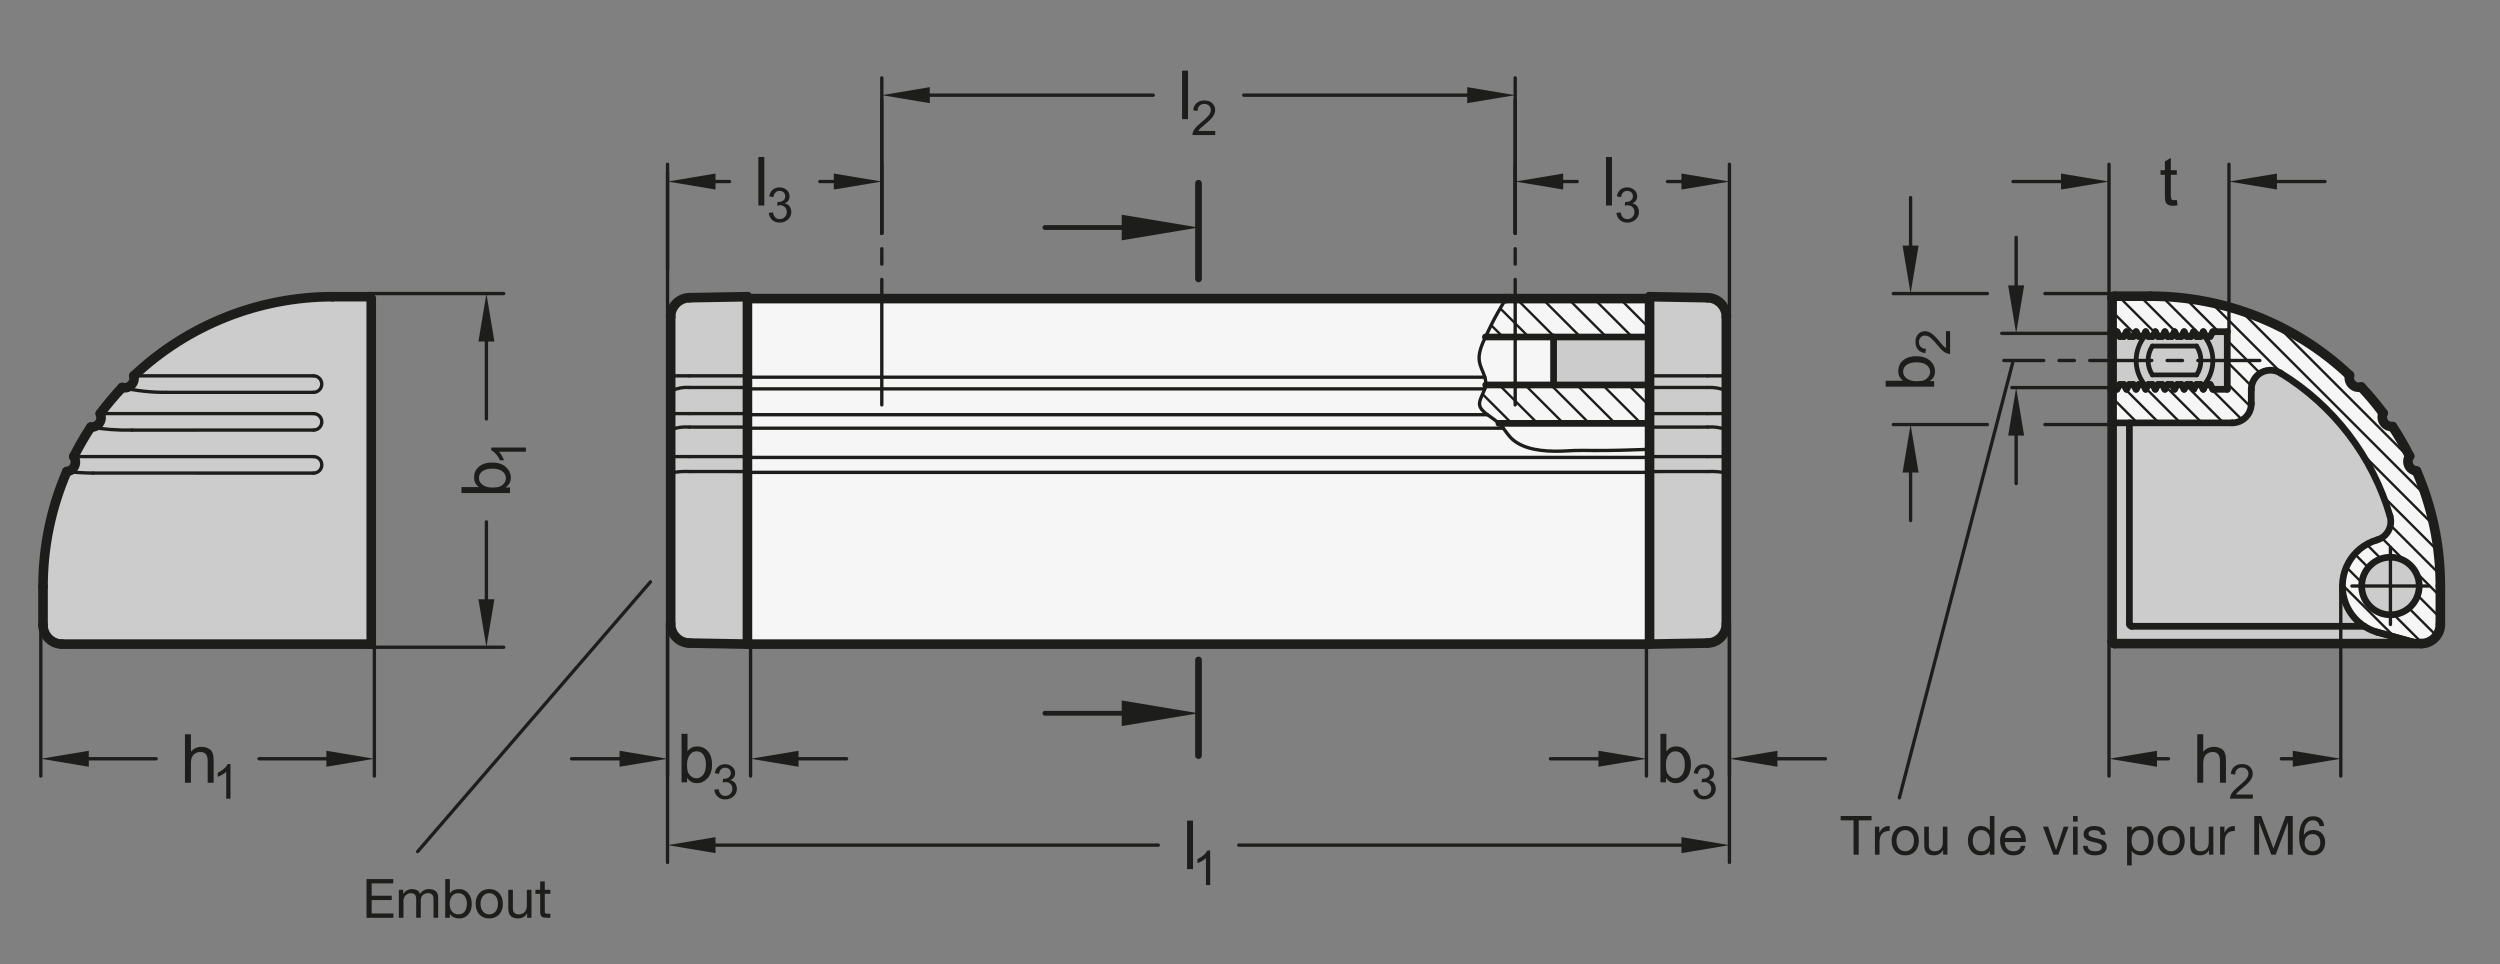 <?xml version="1.0" encoding="UTF-8"?>
<svg xmlns="http://www.w3.org/2000/svg" version="1.1" viewBox="0 0 369.213 142.441">
  <rect x="0" y="0" width="369.213" height="142.441" fill="#808080" stroke="none"/>
  <!-- Generator: Adobe Illustrator 28.6.0, SVG Export Plug-In . SVG Version: 1.2.0 Build 709)  -->
  <g>
    <g id="MD_x5F_3_x5F_FUELLUNG_x5F_WS">
      <g id="LWPOLYLINE">
        <path d="M311.929,48.987v-4.89c0-.024.002-.048.007-.071.034-.165.179-.283.347-.283h5.315c10.931,0,21.447,4.182,29.393,11.688-.192.759.268,1.53,1.027,1.722.228.058.467.058.695,0,1.153,1.221,2.233,2.508,3.235,3.855-.321.714-.002,1.553.712,1.874.215.096.45.138.684.121.923,1.402,1.764,2.857,2.516,4.358-.443.641-.282,1.52.36,1.963.199.137.429.221.669.244,2.317,5.361,3.512,11.139,3.512,16.979v5.669s0,0,0,0c0,1.566-1.269,2.835-2.835,2.835l-.283-8.504c0,2.348-1.904,4.252-4.252,4.252s-4.252-1.904-4.252-4.252,1.904-4.252,4.252-4.252,4.252,1.904,4.252,4.252l.283,8.504c-.256,0-.511-.035-.757-.103l-5.762-1.598c-2.323-.678-4.14-2.494-4.818-4.817-1.097-3.757,1.059-7.692,4.816-8.789,1.502-.439,2.365-2.012,1.927-3.515-2.571-8.815-8.341-16.353-16.18-21.136-1.336-.815-3.081-.393-3.896.943-.271.445-.415.956-.415,1.477v2.105s0,0,0,0c0,1.566-1.269,2.835-2.835,2.835h-17.717v-4.961h.709l.409-.709h.599l.409.709.409-.709h.599l.409.709.409-.709h.599l.409.709.409-.709h.599l.409.709.409-.709h.599l.409.709.409-.709h.599l.409.709.409-.709h.599l.409.709.409-.709h.599l.409.709.409-.709h.599l.409.709.409-.709h.599l.409.709h2.126v-8.504h-2.126l-.409.709h-.599l-.409-.709-.409.709h-.599l-.409-.709-.409.709h-.599l-.409-.709-.409.709h-.599l-.409-.709-.409.709h-.599l-.409-.709-.409.709h-.599l-.409-.709-.409.709h-.599l-.409-.709-.409.709h-.599l-.409-.709-.409.709h-.599l-.409-.709-.409.709h-.599l-.409-.709h-.709Z" fill="#fff"/>
      </g>
      <g id="LWPOLYLINE-2" data-name="LWPOLYLINE">
        <polygon points="229.441 49.77 243.614 49.77 243.614 43.818 110.386 43.818 110.386 95.125 243.614 95.125 243.614 56.857 229.441 56.857 229.441 49.77" fill="#fff"/>
      </g>
    </g>
    <g id="MD_x5F_3_x5F_FUELLUNG_x5F_GR">
      <g id="LWPOLYLINE-3" data-name="LWPOLYLINE">
        <polygon points="229.441 49.77 243.614 49.77 243.614 43.818 110.386 43.818 110.386 95.125 243.614 95.125 243.614 56.857 229.441 56.857 229.441 49.77" fill="#f6f6f6"/>
      </g>
      <g id="LWPOLYLINE-4" data-name="LWPOLYLINE">
        <path d="M311.929,48.987v-4.89c0-.024.002-.048.007-.071.034-.165.179-.283.347-.283h5.315c10.931,0,21.447,4.182,29.393,11.688-.192.759.268,1.53,1.027,1.722.228.058.467.058.695,0,1.153,1.221,2.233,2.508,3.235,3.855-.321.714-.002,1.553.712,1.874.215.096.45.138.684.121.923,1.402,1.764,2.857,2.516,4.358-.443.641-.282,1.52.36,1.963.199.137.429.221.669.244,2.317,5.361,3.512,11.139,3.512,16.979v5.669s0,0,0,0c0,1.566-1.269,2.835-2.835,2.835l-.283-8.504c0,2.348-1.904,4.252-4.252,4.252s-4.252-1.904-4.252-4.252,1.904-4.252,4.252-4.252,4.252,1.904,4.252,4.252l.283,8.504c-.256,0-.511-.035-.757-.103l-5.762-1.598c-2.323-.678-4.14-2.494-4.818-4.817-1.097-3.757,1.059-7.692,4.816-8.789,1.502-.439,2.365-2.012,1.927-3.515-2.571-8.815-8.341-16.353-16.18-21.136-1.336-.815-3.081-.393-3.896.943-.271.445-.415.956-.415,1.477v2.105s0,0,0,0c0,1.566-1.269,2.835-2.835,2.835h-17.717v-4.961h.709l.409-.709h.599l.409.709.409-.709h.599l.409.709.409-.709h.599l.409.709.409-.709h.599l.409.709.409-.709h.599l.409.709.409-.709h.599l.409.709.409-.709h.599l.409.709.409-.709h.599l.409.709.409-.709h.599l.409.709.409-.709h.599l.409.709h2.126v-8.504h-2.126l-.409.709h-.599l-.409-.709-.409.709h-.599l-.409-.709-.409.709h-.599l-.409-.709-.409.709h-.599l-.409-.709-.409.709h-.599l-.409-.709-.409.709h-.599l-.409-.709-.409.709h-.599l-.409-.709-.409.709h-.599l-.409-.709-.409.709h-.599l-.409-.709-.409.709h-.599l-.409-.709h-.709Z" fill="#f6f6f6"/>
      </g>
    </g>
    <g id="MD_x5F_6_x5F_COLOR_x5F_K027">
      <g id="LWPOLYLINE-5" data-name="LWPOLYLINE">
        <path d="M54.827,44.172c0-.196-.159-.354-.354-.354h-5.315c-10.931,0-21.447,4.182-29.393,11.688.059.23.059.471,0,.701-.194.757-.964,1.214-1.722,1.02-1.153,1.221-2.233,2.508-3.235,3.855.097.216.139.452.121.688-.058.78-.738,1.365-1.518,1.307-.923,1.402-1.764,2.857-2.516,4.358.139.2.224.433.246.675.071.775-.5,1.461-1.275,1.532-2.317,5.361-3.512,11.139-3.512,16.979v5.669c0,1.566,1.269,2.835,2.835,2.835h45.283c.196,0,.354-.159.354-.354v-50.598Z" fill="#ccc"/>
      </g>
      <g id="LWPOLYLINE-6" data-name="LWPOLYLINE">
        <path d="M110.386,43.818v51.307l-8.553-.149c-1.546-.027-2.785-1.288-2.785-2.834v-45.34c0-1.546,1.239-2.807,2.785-2.834l8.553-.149Z" fill="#ccc"/>
      </g>
      <g id="LWPOLYLINE-7" data-name="LWPOLYLINE">
        <path d="M229.441,56.857v-7.087h14.173v-5.953l8.553.149c1.546.027,2.785,1.288,2.785,2.834v45.34c0,1.546-1.239,2.807-2.785,2.834l-8.553.149v-38.268h-14.173Z" fill="#ccc"/>
      </g>
      <g id="LWPOLYLINE-8" data-name="LWPOLYLINE">
        <path d="M311.929,48.987v45.709c0,.196.159.354.354.354h45.283s-.283-8.504-.283-8.504c0,2.348-1.904,4.252-4.252,4.252s-4.252-1.904-4.252-4.252,1.904-4.252,4.252-4.252,4.252,1.904,4.252,4.252l.283,8.504c-.256,0-.511-.035-.757-.103l-5.762-1.598c-2.323-.678-4.14-2.494-4.818-4.817-1.097-3.757,1.059-7.692,4.816-8.789,1.502-.439,2.365-2.012,1.927-3.515-2.571-8.815-8.341-16.353-16.18-21.136-1.336-.815-3.081-.393-3.896.943-.271.445-.415.956-.415,1.477v2.105s0,0,0,0c0,1.566-1.269,2.835-2.835,2.835h-17.717v-4.961h.709l.409-.709h.599l.409.709.409-.709h.599l.409.709.409-.709h.599l.409.709.409-.709h.599l.409.709.409-.709h.599l.409.709.409-.709h.599l.409.709.409-.709h.599l.409.709.409-.709h.599l.409.709.409-.709h.599l.409.709.409-.709h.599l.409.709h2.126v-8.504h-2.126l-.409.709h-.599l-.409-.709-.409.709h-.599l-.409-.709-.409.709h-.599l-.409-.709-.409.709h-.599l-.409-.709-.409.709h-.599l-.409-.709-.409.709h-.599l-.409-.709-.409.709h-.599l-.409-.709-.409.709h-.599l-.409-.709-.409.709h-.599l-.409-.709-.409.709h-.599l-.409-.709h-.709Z" fill="#ccc"/>
      </g>
    </g>
    <g id="MD_x5F_1_x5F_050">
      <g id="LINE">
        <line x1="317.874" y1="51.111" x2="324.41" y2="51.111" fill="none" stroke="#1d1d1b" stroke-linecap="round" stroke-linejoin="round" stroke-width=".709"/>
      </g>
      <g id="ARC">
        <path d="M317.874,51.111c-.843,1.294-.843,2.963,0,4.257" fill="none" stroke="#1d1d1b" stroke-linecap="round" stroke-linejoin="round" stroke-width=".709"/>
      </g>
      <g id="ARC-2" data-name="ARC">
        <path d="M324.41,55.367c.843-1.294.843-2.963,0-4.257" fill="none" stroke="#1d1d1b" stroke-linecap="round" stroke-linejoin="round" stroke-width=".709"/>
      </g>
      <g id="ARC-3" data-name="ARC">
        <path d="M325.214,57.18c2.126-2.197,2.126-5.684,0-7.882" fill="none" stroke="#1d1d1b" stroke-linecap="round" stroke-linejoin="round" stroke-width=".709"/>
      </g>
      <g id="LINE-2" data-name="LINE">
        <line x1="324.41" y1="55.367" x2="317.874" y2="55.367" fill="none" stroke="#1d1d1b" stroke-linecap="round" stroke-linejoin="round" stroke-width=".709"/>
      </g>
      <g id="ARC-4" data-name="ARC">
        <path d="M317.069,49.298c-2.126,2.197-2.126,5.685,0,7.882" fill="none" stroke="#1d1d1b" stroke-linecap="round" stroke-linejoin="round" stroke-width=".709"/>
      </g>
      <g id="LINE-3" data-name="LINE">
        <line x1="165.661" y1="33.605" x2="154.323" y2="33.605" fill="none" stroke="#1d1d1b" stroke-linecap="round" stroke-linejoin="round" stroke-width=".709"/>
      </g>
      <g id="LINE-4" data-name="LINE">
        <line x1="165.661" y1="105.337" x2="154.323" y2="105.337" fill="none" stroke="#1d1d1b" stroke-linecap="round" stroke-linejoin="round" stroke-width=".709"/>
      </g>
    </g>
    <g id="MD_x5F_1_x5F_100">
      <g id="LINE-5" data-name="LINE">
        <line x1="312.284" y1="95.05" x2="357.567" y2="95.05" fill="none" stroke="#1d1d1b" stroke-linecap="round" stroke-linejoin="round" stroke-width="1.417"/>
      </g>
      <g id="ARC-5" data-name="ARC">
        <path d="M311.929,94.696c0,.196.159.354.354.354" fill="none" stroke="#1d1d1b" stroke-linecap="round" stroke-linejoin="round" stroke-width="1.417"/>
      </g>
      <g id="ARC-6" data-name="ARC">
        <path d="M357.567,95.05c1.566,0,2.835-1.269,2.835-2.835h0" fill="none" stroke="#1d1d1b" stroke-linecap="round" stroke-linejoin="round" stroke-width="1.417"/>
      </g>
      <g id="ARC-7" data-name="ARC">
        <path d="M312.284,43.743c-.168,0-.313.118-.347.283" fill="none" stroke="#1d1d1b" stroke-linecap="round" stroke-linejoin="round" stroke-width="1.417"/>
      </g>
      <g id="LINE-6" data-name="LINE">
        <line x1="312.284" y1="43.743" x2="317.598" y2="43.743" fill="none" stroke="#1d1d1b" stroke-linecap="round" stroke-linejoin="round" stroke-width="1.417"/>
      </g>
      <g id="ARC-8" data-name="ARC">
        <path d="M346.992,55.431c-7.946-7.506-18.463-11.688-29.393-11.688" fill="none" stroke="#1d1d1b" stroke-linecap="round" stroke-linejoin="round" stroke-width="1.417"/>
      </g>
      <g id="ARC-9" data-name="ARC">
        <path d="M346.992,55.431c-.191.763.274,1.537,1.037,1.727.227.057.464.057.69,0" fill="none" stroke="#1d1d1b" stroke-linecap="round" stroke-linejoin="round" stroke-width="1.417"/>
      </g>
      <g id="ARC-10" data-name="ARC">
        <path d="M351.948,61.008c-1.002-1.347-2.082-2.635-3.235-3.855" fill="none" stroke="#1d1d1b" stroke-linecap="round" stroke-linejoin="round" stroke-width="1.417"/>
      </g>
      <g id="ARC-11" data-name="ARC">
        <path d="M351.948,61.008c-.321.714-.002,1.553.712,1.874.215.096.45.138.684.121" fill="none" stroke="#1d1d1b" stroke-linecap="round" stroke-linejoin="round" stroke-width="1.417"/>
      </g>
      <g id="ARC-12" data-name="ARC">
        <path d="M355.861,67.36c-.753-1.501-1.593-2.956-2.516-4.358" fill="none" stroke="#1d1d1b" stroke-linecap="round" stroke-linejoin="round" stroke-width="1.417"/>
      </g>
      <g id="ARC-13" data-name="ARC">
        <path d="M355.861,67.36c-.44.648-.272,1.529.376,1.969.195.132.419.214.653.238" fill="none" stroke="#1d1d1b" stroke-linecap="round" stroke-linejoin="round" stroke-width="1.417"/>
      </g>
      <g id="ARC-14" data-name="ARC">
        <path d="M360.402,86.546c0-5.84-1.195-11.618-3.512-16.979" fill="none" stroke="#1d1d1b" stroke-linecap="round" stroke-linejoin="round" stroke-width="1.417"/>
      </g>
      <g id="LINE-7" data-name="LINE">
        <line x1="54.472" y1="95.125" x2="9.189" y2="95.125" fill="none" stroke="#1d1d1b" stroke-linecap="round" stroke-linejoin="round" stroke-width="1.417"/>
      </g>
      <g id="ARC-15" data-name="ARC">
        <path d="M54.472,95.125c.196,0,.354-.159.354-.354" fill="none" stroke="#1d1d1b" stroke-linecap="round" stroke-linejoin="round" stroke-width="1.417"/>
      </g>
      <g id="ARC-16" data-name="ARC">
        <path d="M6.354,92.29c0,1.566,1.269,2.835,2.835,2.835h0" fill="none" stroke="#1d1d1b" stroke-linecap="round" stroke-linejoin="round" stroke-width="1.417"/>
      </g>
      <g id="LINE-8" data-name="LINE">
        <line x1="6.354" y1="92.29" x2="6.354" y2="86.621" fill="none" stroke="#1d1d1b" stroke-linecap="round" stroke-linejoin="round" stroke-width="1.417"/>
      </g>
      <g id="LINE-9" data-name="LINE">
        <line x1="54.827" y1="94.77" x2="54.827" y2="44.172" fill="none" stroke="#1d1d1b" stroke-linecap="round" stroke-linejoin="round" stroke-width="1.417"/>
      </g>
      <g id="ARC-17" data-name="ARC">
        <path d="M54.827,44.172c0-.196-.159-.354-.354-.354h0" fill="none" stroke="#1d1d1b" stroke-linecap="round" stroke-linejoin="round" stroke-width="1.417"/>
      </g>
      <g id="LINE-10" data-name="LINE">
        <line x1="54.472" y1="43.818" x2="49.158" y2="43.818" fill="none" stroke="#1d1d1b" stroke-linecap="round" stroke-linejoin="round" stroke-width="1.417"/>
      </g>
      <g id="ARC-18" data-name="ARC">
        <path d="M49.158,43.818c-10.931,0-21.447,4.182-29.393,11.688" fill="none" stroke="#1d1d1b" stroke-linecap="round" stroke-linejoin="round" stroke-width="1.417"/>
      </g>
      <g id="ARC-19" data-name="ARC">
        <path d="M18.037,57.233c.763.19,1.537-.274,1.727-1.037.057-.227.057-.464,0-.69" fill="none" stroke="#1d1d1b" stroke-linecap="round" stroke-linejoin="round" stroke-width="1.417"/>
      </g>
      <g id="ARC-20" data-name="ARC">
        <path d="M18.043,57.227c-1.153,1.221-2.233,2.508-3.235,3.855" fill="none" stroke="#1d1d1b" stroke-linecap="round" stroke-linejoin="round" stroke-width="1.417"/>
      </g>
      <g id="ARC-21" data-name="ARC">
        <path d="M13.411,63.077c.781.057,1.46-.529,1.517-1.31.017-.235-.024-.47-.121-.684" fill="none" stroke="#1d1d1b" stroke-linecap="round" stroke-linejoin="round" stroke-width="1.417"/>
      </g>
      <g id="ARC-22" data-name="ARC">
        <path d="M13.411,63.077c-.923,1.402-1.764,2.857-2.516,4.358" fill="none" stroke="#1d1d1b" stroke-linecap="round" stroke-linejoin="round" stroke-width="1.417"/>
      </g>
      <g id="ARC-23" data-name="ARC">
        <path d="M9.866,69.642c.779-.079,1.346-.775,1.267-1.554-.024-.234-.105-.458-.238-.653" fill="none" stroke="#1d1d1b" stroke-linecap="round" stroke-linejoin="round" stroke-width="1.417"/>
      </g>
      <g id="ARC-24" data-name="ARC">
        <path d="M9.866,69.642c-2.317,5.361-3.512,11.139-3.512,16.979" fill="none" stroke="#1d1d1b" stroke-linecap="round" stroke-linejoin="round" stroke-width="1.417"/>
      </g>
      <g id="LINE-11" data-name="LINE">
        <line x1="360.402" y1="86.546" x2="360.402" y2="92.215" fill="none" stroke="#1d1d1b" stroke-linecap="round" stroke-linejoin="round" stroke-width="1.417"/>
      </g>
      <g id="LINE-12" data-name="LINE">
        <line x1="311.929" y1="44.097" x2="311.929" y2="48.987" fill="none" stroke="#1d1d1b" stroke-linecap="round" stroke-linejoin="round" stroke-width="1.417"/>
      </g>
      <g id="ARC-25" data-name="ARC">
        <path d="M311.936,44.026c-.005.023-.007.047-.007.071" fill="none" stroke="#1d1d1b" stroke-linecap="round" stroke-linejoin="round" stroke-width="1.417"/>
      </g>
      <g id="LINE-13" data-name="LINE">
        <line x1="311.929" y1="57.491" x2="311.929" y2="62.452" fill="none" stroke="#1d1d1b" stroke-linecap="round" stroke-linejoin="round" stroke-width="1.417"/>
      </g>
      <g id="LINE-14" data-name="LINE">
        <line x1="311.929" y1="94.696" x2="311.929" y2="62.452" fill="none" stroke="#1d1d1b" stroke-linecap="round" stroke-linejoin="round" stroke-width="1.417"/>
      </g>
      <g id="LINE-15" data-name="LINE">
        <line x1="311.929" y1="57.491" x2="311.929" y2="48.987" fill="none" stroke="#1d1d1b" stroke-linecap="round" stroke-linejoin="round" stroke-width="1.417"/>
      </g>
      <g id="LINE-16" data-name="LINE">
        <line x1="110.386" y1="95.125" x2="243.614" y2="95.125" fill="none" stroke="#1d1d1b" stroke-linecap="round" stroke-linejoin="round" stroke-width="1.417"/>
      </g>
      <g id="LINE-17" data-name="LINE">
        <line x1="99.047" y1="46.801" x2="99.047" y2="92.141" fill="none" stroke="#1d1d1b" stroke-linecap="round" stroke-linejoin="round" stroke-width="1.417"/>
      </g>
      <g id="LINE-18" data-name="LINE">
        <line x1="110.386" y1="95.125" x2="110.386" y2="44.101" fill="none" stroke="#1d1d1b" stroke-linecap="round" stroke-linejoin="round" stroke-width="1.417"/>
      </g>
      <g id="LINE-19" data-name="LINE">
        <line x1="101.832" y1="94.975" x2="110.386" y2="95.125" fill="none" stroke="#1d1d1b" stroke-linecap="round" stroke-linejoin="round" stroke-width="1.417"/>
      </g>
      <g id="ARC-26" data-name="ARC">
        <path d="M99.047,92.141c0,1.546,1.239,2.807,2.785,2.834" fill="none" stroke="#1d1d1b" stroke-linecap="round" stroke-linejoin="round" stroke-width="1.417"/>
      </g>
      <g id="ARC-27" data-name="ARC">
        <path d="M101.832,43.967c-1.546.027-2.785,1.288-2.785,2.834" fill="none" stroke="#1d1d1b" stroke-linecap="round" stroke-linejoin="round" stroke-width="1.417"/>
      </g>
      <g id="LINE-20" data-name="LINE">
        <line x1="101.832" y1="43.967" x2="110.386" y2="43.818" fill="none" stroke="#1d1d1b" stroke-linecap="round" stroke-linejoin="round" stroke-width="1.417"/>
      </g>
      <g id="LINE-21" data-name="LINE">
        <line x1="110.386" y1="44.101" x2="110.386" y2="43.818" fill="none" stroke="#1d1d1b" stroke-linecap="round" stroke-linejoin="round" stroke-width="1.417"/>
      </g>
      <g id="LINE-22" data-name="LINE">
        <line x1="243.614" y1="95.125" x2="243.614" y2="44.101" fill="none" stroke="#1d1d1b" stroke-linecap="round" stroke-linejoin="round" stroke-width="1.417"/>
      </g>
      <g id="LINE-23" data-name="LINE">
        <line x1="252.168" y1="94.975" x2="243.614" y2="95.125" fill="none" stroke="#1d1d1b" stroke-linecap="round" stroke-linejoin="round" stroke-width="1.417"/>
      </g>
      <g id="ARC-28" data-name="ARC">
        <path d="M252.168,94.975c1.546-.027,2.785-1.288,2.785-2.834" fill="none" stroke="#1d1d1b" stroke-linecap="round" stroke-linejoin="round" stroke-width="1.417"/>
      </g>
      <g id="ARC-29" data-name="ARC">
        <path d="M254.953,46.801c0-1.546-1.239-2.807-2.785-2.834" fill="none" stroke="#1d1d1b" stroke-linecap="round" stroke-linejoin="round" stroke-width="1.417"/>
      </g>
      <g id="LINE-24" data-name="LINE">
        <line x1="252.168" y1="43.967" x2="243.614" y2="43.818" fill="none" stroke="#1d1d1b" stroke-linecap="round" stroke-linejoin="round" stroke-width="1.417"/>
      </g>
      <g id="LINE-25" data-name="LINE">
        <line x1="243.614" y1="44.101" x2="243.614" y2="43.818" fill="none" stroke="#1d1d1b" stroke-linecap="round" stroke-linejoin="round" stroke-width="1.417"/>
      </g>
      <g id="LINE-26" data-name="LINE">
        <line x1="110.386" y1="44.101" x2="222.422" y2="44.101" fill="none" stroke="#1d1d1b" stroke-linecap="round" stroke-linejoin="round" stroke-width="1.417"/>
      </g>
      <g id="LINE-27" data-name="LINE">
        <line x1="222.422" y1="44.101" x2="243.614" y2="44.101" fill="none" stroke="#1d1d1b" stroke-linecap="round" stroke-linejoin="round" stroke-width="1.417"/>
      </g>
      <g id="LINE-28" data-name="LINE">
        <line x1="254.953" y1="46.801" x2="254.953" y2="92.141" fill="none" stroke="#1d1d1b" stroke-linecap="round" stroke-linejoin="round" stroke-width="1.417"/>
      </g>
    </g>
    <g id="MD_x5F_1_x5F_070">
      <g id="ARC-30" data-name="ARC">
        <path d="M314.48,92.144c0,.196.159.354.354.354" fill="none" stroke="#1d1d1b" stroke-linecap="round" stroke-linejoin="round" stroke-width=".992"/>
      </g>
      <g id="LINE-29" data-name="LINE">
        <line x1="349.186" y1="92.499" x2="314.835" y2="92.499" fill="none" stroke="#1d1d1b" stroke-linecap="round" stroke-linejoin="round" stroke-width=".992"/>
      </g>
      <g id="LINE-30" data-name="LINE">
        <line x1="314.48" y1="92.144" x2="314.48" y2="62.452" fill="none" stroke="#1d1d1b" stroke-linecap="round" stroke-linejoin="round" stroke-width=".992"/>
      </g>
      <g id="ARC-31" data-name="ARC">
        <path d="M352.972,76.229c-2.571-8.815-8.341-16.353-16.18-21.136" fill="none" stroke="#1d1d1b" stroke-linecap="round" stroke-linejoin="round" stroke-width=".992"/>
      </g>
      <g id="ARC-32" data-name="ARC">
        <path d="M336.792,55.093c-1.336-.815-3.081-.393-3.896.943-.271.445-.415.956-.415,1.477" fill="none" stroke="#1d1d1b" stroke-linecap="round" stroke-linejoin="round" stroke-width=".992"/>
      </g>
      <g id="ARC-33" data-name="ARC">
        <path d="M351.045,79.744c-3.757,1.097-5.913,5.032-4.816,8.789.678,2.323,2.495,4.139,4.818,4.817" fill="none" stroke="#1d1d1b" stroke-linecap="round" stroke-linejoin="round" stroke-width=".992"/>
      </g>
      <g id="ARC-34" data-name="ARC">
        <path d="M351.045,79.744c1.502-.439,2.365-2.012,1.927-3.515" fill="none" stroke="#1d1d1b" stroke-linecap="round" stroke-linejoin="round" stroke-width=".992"/>
      </g>
      <g id="LINE-31" data-name="LINE">
        <line x1="311.929" y1="48.987" x2="312.638" y2="48.987" fill="none" stroke="#1d1d1b" stroke-linecap="round" stroke-linejoin="round" stroke-width=".992"/>
      </g>
      <g id="LINE-32" data-name="LINE">
        <line x1="312.638" y1="48.987" x2="313.047" y2="49.696" fill="none" stroke="#1d1d1b" stroke-linecap="round" stroke-linejoin="round" stroke-width=".992"/>
      </g>
      <g id="LINE-33" data-name="LINE">
        <line x1="313.047" y1="49.696" x2="313.646" y2="49.696" fill="none" stroke="#1d1d1b" stroke-linecap="round" stroke-linejoin="round" stroke-width=".992"/>
      </g>
      <g id="LINE-34" data-name="LINE">
        <line x1="313.646" y1="49.696" x2="314.055" y2="48.987" fill="none" stroke="#1d1d1b" stroke-linecap="round" stroke-linejoin="round" stroke-width=".992"/>
      </g>
      <g id="LINE-35" data-name="LINE">
        <line x1="314.055" y1="48.987" x2="314.464" y2="49.696" fill="none" stroke="#1d1d1b" stroke-linecap="round" stroke-linejoin="round" stroke-width=".992"/>
      </g>
      <g id="LINE-36" data-name="LINE">
        <line x1="314.464" y1="49.696" x2="315.063" y2="49.696" fill="none" stroke="#1d1d1b" stroke-linecap="round" stroke-linejoin="round" stroke-width=".992"/>
      </g>
      <g id="LINE-37" data-name="LINE">
        <line x1="315.063" y1="49.696" x2="315.472" y2="48.987" fill="none" stroke="#1d1d1b" stroke-linecap="round" stroke-linejoin="round" stroke-width=".992"/>
      </g>
      <g id="LINE-38" data-name="LINE">
        <line x1="315.472" y1="48.987" x2="315.882" y2="49.696" fill="none" stroke="#1d1d1b" stroke-linecap="round" stroke-linejoin="round" stroke-width=".992"/>
      </g>
      <g id="LINE-39" data-name="LINE">
        <line x1="315.882" y1="49.696" x2="316.481" y2="49.696" fill="none" stroke="#1d1d1b" stroke-linecap="round" stroke-linejoin="round" stroke-width=".992"/>
      </g>
      <g id="LINE-40" data-name="LINE">
        <line x1="316.481" y1="49.696" x2="316.89" y2="48.987" fill="none" stroke="#1d1d1b" stroke-linecap="round" stroke-linejoin="round" stroke-width=".992"/>
      </g>
      <g id="LINE-41" data-name="LINE">
        <line x1="316.89" y1="48.987" x2="317.299" y2="49.696" fill="none" stroke="#1d1d1b" stroke-linecap="round" stroke-linejoin="round" stroke-width=".992"/>
      </g>
      <g id="LINE-42" data-name="LINE">
        <line x1="317.299" y1="49.696" x2="317.898" y2="49.696" fill="none" stroke="#1d1d1b" stroke-linecap="round" stroke-linejoin="round" stroke-width=".992"/>
      </g>
      <g id="LINE-43" data-name="LINE">
        <line x1="317.898" y1="49.696" x2="318.307" y2="48.987" fill="none" stroke="#1d1d1b" stroke-linecap="round" stroke-linejoin="round" stroke-width=".992"/>
      </g>
      <g id="LINE-44" data-name="LINE">
        <line x1="318.307" y1="48.987" x2="318.716" y2="49.696" fill="none" stroke="#1d1d1b" stroke-linecap="round" stroke-linejoin="round" stroke-width=".992"/>
      </g>
      <g id="LINE-45" data-name="LINE">
        <line x1="318.716" y1="49.696" x2="319.315" y2="49.696" fill="none" stroke="#1d1d1b" stroke-linecap="round" stroke-linejoin="round" stroke-width=".992"/>
      </g>
      <g id="LINE-46" data-name="LINE">
        <line x1="319.315" y1="49.696" x2="319.724" y2="48.987" fill="none" stroke="#1d1d1b" stroke-linecap="round" stroke-linejoin="round" stroke-width=".992"/>
      </g>
      <g id="LINE-47" data-name="LINE">
        <line x1="319.724" y1="48.987" x2="320.134" y2="49.696" fill="none" stroke="#1d1d1b" stroke-linecap="round" stroke-linejoin="round" stroke-width=".992"/>
      </g>
      <g id="LINE-48" data-name="LINE">
        <line x1="320.134" y1="49.696" x2="320.733" y2="49.696" fill="none" stroke="#1d1d1b" stroke-linecap="round" stroke-linejoin="round" stroke-width=".992"/>
      </g>
      <g id="LINE-49" data-name="LINE">
        <line x1="320.733" y1="49.696" x2="321.142" y2="48.987" fill="none" stroke="#1d1d1b" stroke-linecap="round" stroke-linejoin="round" stroke-width=".992"/>
      </g>
      <g id="LINE-50" data-name="LINE">
        <line x1="321.142" y1="48.987" x2="321.551" y2="49.696" fill="none" stroke="#1d1d1b" stroke-linecap="round" stroke-linejoin="round" stroke-width=".992"/>
      </g>
      <g id="LINE-51" data-name="LINE">
        <line x1="321.551" y1="49.696" x2="322.15" y2="49.696" fill="none" stroke="#1d1d1b" stroke-linecap="round" stroke-linejoin="round" stroke-width=".992"/>
      </g>
      <g id="LINE-52" data-name="LINE">
        <line x1="322.15" y1="49.696" x2="322.559" y2="48.987" fill="none" stroke="#1d1d1b" stroke-linecap="round" stroke-linejoin="round" stroke-width=".992"/>
      </g>
      <g id="LINE-53" data-name="LINE">
        <line x1="322.559" y1="48.987" x2="322.968" y2="49.696" fill="none" stroke="#1d1d1b" stroke-linecap="round" stroke-linejoin="round" stroke-width=".992"/>
      </g>
      <g id="LINE-54" data-name="LINE">
        <line x1="322.968" y1="49.696" x2="323.567" y2="49.696" fill="none" stroke="#1d1d1b" stroke-linecap="round" stroke-linejoin="round" stroke-width=".992"/>
      </g>
      <g id="LINE-55" data-name="LINE">
        <line x1="323.567" y1="49.696" x2="323.976" y2="48.987" fill="none" stroke="#1d1d1b" stroke-linecap="round" stroke-linejoin="round" stroke-width=".992"/>
      </g>
      <g id="LINE-56" data-name="LINE">
        <line x1="323.976" y1="48.987" x2="324.386" y2="49.696" fill="none" stroke="#1d1d1b" stroke-linecap="round" stroke-linejoin="round" stroke-width=".992"/>
      </g>
      <g id="LINE-57" data-name="LINE">
        <line x1="324.386" y1="49.696" x2="324.985" y2="49.696" fill="none" stroke="#1d1d1b" stroke-linecap="round" stroke-linejoin="round" stroke-width=".992"/>
      </g>
      <g id="LINE-58" data-name="LINE">
        <line x1="324.985" y1="49.696" x2="325.394" y2="48.987" fill="none" stroke="#1d1d1b" stroke-linecap="round" stroke-linejoin="round" stroke-width=".992"/>
      </g>
      <g id="LINE-59" data-name="LINE">
        <line x1="325.394" y1="48.987" x2="325.803" y2="49.696" fill="none" stroke="#1d1d1b" stroke-linecap="round" stroke-linejoin="round" stroke-width=".992"/>
      </g>
      <g id="LINE-60" data-name="LINE">
        <line x1="325.803" y1="49.696" x2="326.402" y2="49.696" fill="none" stroke="#1d1d1b" stroke-linecap="round" stroke-linejoin="round" stroke-width=".992"/>
      </g>
      <g id="LINE-61" data-name="LINE">
        <line x1="326.402" y1="49.696" x2="326.811" y2="48.987" fill="none" stroke="#1d1d1b" stroke-linecap="round" stroke-linejoin="round" stroke-width=".992"/>
      </g>
      <g id="LINE-62" data-name="LINE">
        <line x1="326.811" y1="48.987" x2="328.937" y2="48.987" fill="none" stroke="#1d1d1b" stroke-linecap="round" stroke-linejoin="round" stroke-width=".992"/>
      </g>
      <g id="LINE-63" data-name="LINE">
        <line x1="328.937" y1="48.987" x2="328.937" y2="57.491" fill="none" stroke="#1d1d1b" stroke-linecap="round" stroke-linejoin="round" stroke-width=".992"/>
      </g>
      <g id="LINE-64" data-name="LINE">
        <line x1="311.929" y1="62.452" x2="329.646" y2="62.452" fill="none" stroke="#1d1d1b" stroke-linecap="round" stroke-linejoin="round" stroke-width=".992"/>
      </g>
      <g id="ARC-35" data-name="ARC">
        <path d="M329.646,62.452c1.566,0,2.835-1.269,2.835-2.835h0" fill="none" stroke="#1d1d1b" stroke-linecap="round" stroke-linejoin="round" stroke-width=".992"/>
      </g>
      <g id="LINE-65" data-name="LINE">
        <line x1="332.48" y1="59.617" x2="332.48" y2="57.512" fill="none" stroke="#1d1d1b" stroke-linecap="round" stroke-linejoin="round" stroke-width=".992"/>
      </g>
      <g id="LINE-66" data-name="LINE">
        <line x1="351.047" y1="93.349" x2="356.81" y2="94.947" fill="none" stroke="#1d1d1b" stroke-linecap="round" stroke-linejoin="round" stroke-width=".992"/>
      </g>
      <g id="CIRCLE">
        <circle cx="353.032" cy="86.546" r="4.252" fill="none" stroke="#1d1d1b" stroke-linecap="round" stroke-linejoin="round" stroke-width=".992"/>
      </g>
      <g id="LINE-67" data-name="LINE">
        <line x1="311.929" y1="57.491" x2="312.638" y2="57.491" fill="none" stroke="#1d1d1b" stroke-linecap="round" stroke-linejoin="round" stroke-width=".992"/>
      </g>
      <g id="LINE-68" data-name="LINE">
        <line x1="312.638" y1="57.491" x2="313.047" y2="56.782" fill="none" stroke="#1d1d1b" stroke-linecap="round" stroke-linejoin="round" stroke-width=".992"/>
      </g>
      <g id="LINE-69" data-name="LINE">
        <line x1="313.047" y1="56.782" x2="313.646" y2="56.782" fill="none" stroke="#1d1d1b" stroke-linecap="round" stroke-linejoin="round" stroke-width=".992"/>
      </g>
      <g id="LINE-70" data-name="LINE">
        <line x1="313.646" y1="56.782" x2="314.055" y2="57.491" fill="none" stroke="#1d1d1b" stroke-linecap="round" stroke-linejoin="round" stroke-width=".992"/>
      </g>
      <g id="LINE-71" data-name="LINE">
        <line x1="314.055" y1="57.491" x2="314.464" y2="56.782" fill="none" stroke="#1d1d1b" stroke-linecap="round" stroke-linejoin="round" stroke-width=".992"/>
      </g>
      <g id="LINE-72" data-name="LINE">
        <line x1="314.464" y1="56.782" x2="315.063" y2="56.782" fill="none" stroke="#1d1d1b" stroke-linecap="round" stroke-linejoin="round" stroke-width=".992"/>
      </g>
      <g id="LINE-73" data-name="LINE">
        <line x1="315.063" y1="56.782" x2="315.472" y2="57.491" fill="none" stroke="#1d1d1b" stroke-linecap="round" stroke-linejoin="round" stroke-width=".992"/>
      </g>
      <g id="LINE-74" data-name="LINE">
        <line x1="315.472" y1="57.491" x2="315.882" y2="56.782" fill="none" stroke="#1d1d1b" stroke-linecap="round" stroke-linejoin="round" stroke-width=".992"/>
      </g>
      <g id="LINE-75" data-name="LINE">
        <line x1="315.882" y1="56.782" x2="316.481" y2="56.782" fill="none" stroke="#1d1d1b" stroke-linecap="round" stroke-linejoin="round" stroke-width=".992"/>
      </g>
      <g id="LINE-76" data-name="LINE">
        <line x1="316.481" y1="56.782" x2="316.89" y2="57.491" fill="none" stroke="#1d1d1b" stroke-linecap="round" stroke-linejoin="round" stroke-width=".992"/>
      </g>
      <g id="LINE-77" data-name="LINE">
        <line x1="316.89" y1="57.491" x2="317.299" y2="56.782" fill="none" stroke="#1d1d1b" stroke-linecap="round" stroke-linejoin="round" stroke-width=".992"/>
      </g>
      <g id="LINE-78" data-name="LINE">
        <line x1="317.299" y1="56.782" x2="317.898" y2="56.782" fill="none" stroke="#1d1d1b" stroke-linecap="round" stroke-linejoin="round" stroke-width=".992"/>
      </g>
      <g id="LINE-79" data-name="LINE">
        <line x1="317.898" y1="56.782" x2="318.307" y2="57.491" fill="none" stroke="#1d1d1b" stroke-linecap="round" stroke-linejoin="round" stroke-width=".992"/>
      </g>
      <g id="LINE-80" data-name="LINE">
        <line x1="318.307" y1="57.491" x2="318.716" y2="56.782" fill="none" stroke="#1d1d1b" stroke-linecap="round" stroke-linejoin="round" stroke-width=".992"/>
      </g>
      <g id="LINE-81" data-name="LINE">
        <line x1="318.716" y1="56.782" x2="319.315" y2="56.782" fill="none" stroke="#1d1d1b" stroke-linecap="round" stroke-linejoin="round" stroke-width=".992"/>
      </g>
      <g id="LINE-82" data-name="LINE">
        <line x1="319.315" y1="56.782" x2="319.724" y2="57.491" fill="none" stroke="#1d1d1b" stroke-linecap="round" stroke-linejoin="round" stroke-width=".992"/>
      </g>
      <g id="LINE-83" data-name="LINE">
        <line x1="319.724" y1="57.491" x2="320.134" y2="56.782" fill="none" stroke="#1d1d1b" stroke-linecap="round" stroke-linejoin="round" stroke-width=".992"/>
      </g>
      <g id="LINE-84" data-name="LINE">
        <line x1="320.134" y1="56.782" x2="320.733" y2="56.782" fill="none" stroke="#1d1d1b" stroke-linecap="round" stroke-linejoin="round" stroke-width=".992"/>
      </g>
      <g id="LINE-85" data-name="LINE">
        <line x1="320.733" y1="56.782" x2="321.142" y2="57.491" fill="none" stroke="#1d1d1b" stroke-linecap="round" stroke-linejoin="round" stroke-width=".992"/>
      </g>
      <g id="LINE-86" data-name="LINE">
        <line x1="321.142" y1="57.491" x2="321.551" y2="56.782" fill="none" stroke="#1d1d1b" stroke-linecap="round" stroke-linejoin="round" stroke-width=".992"/>
      </g>
      <g id="LINE-87" data-name="LINE">
        <line x1="321.551" y1="56.782" x2="322.15" y2="56.782" fill="none" stroke="#1d1d1b" stroke-linecap="round" stroke-linejoin="round" stroke-width=".992"/>
      </g>
      <g id="LINE-88" data-name="LINE">
        <line x1="322.15" y1="56.782" x2="322.559" y2="57.491" fill="none" stroke="#1d1d1b" stroke-linecap="round" stroke-linejoin="round" stroke-width=".992"/>
      </g>
      <g id="LINE-89" data-name="LINE">
        <line x1="322.559" y1="57.491" x2="322.968" y2="56.782" fill="none" stroke="#1d1d1b" stroke-linecap="round" stroke-linejoin="round" stroke-width=".992"/>
      </g>
      <g id="LINE-90" data-name="LINE">
        <line x1="322.968" y1="56.782" x2="323.567" y2="56.782" fill="none" stroke="#1d1d1b" stroke-linecap="round" stroke-linejoin="round" stroke-width=".992"/>
      </g>
      <g id="LINE-91" data-name="LINE">
        <line x1="323.567" y1="56.782" x2="323.976" y2="57.491" fill="none" stroke="#1d1d1b" stroke-linecap="round" stroke-linejoin="round" stroke-width=".992"/>
      </g>
      <g id="LINE-92" data-name="LINE">
        <line x1="323.976" y1="57.491" x2="324.386" y2="56.782" fill="none" stroke="#1d1d1b" stroke-linecap="round" stroke-linejoin="round" stroke-width=".992"/>
      </g>
      <g id="LINE-93" data-name="LINE">
        <line x1="324.386" y1="56.782" x2="324.985" y2="56.782" fill="none" stroke="#1d1d1b" stroke-linecap="round" stroke-linejoin="round" stroke-width=".992"/>
      </g>
      <g id="LINE-94" data-name="LINE">
        <line x1="324.985" y1="56.782" x2="325.394" y2="57.491" fill="none" stroke="#1d1d1b" stroke-linecap="round" stroke-linejoin="round" stroke-width=".992"/>
      </g>
      <g id="LINE-95" data-name="LINE">
        <line x1="325.394" y1="57.491" x2="325.803" y2="56.782" fill="none" stroke="#1d1d1b" stroke-linecap="round" stroke-linejoin="round" stroke-width=".992"/>
      </g>
      <g id="LINE-96" data-name="LINE">
        <line x1="325.803" y1="56.782" x2="326.402" y2="56.782" fill="none" stroke="#1d1d1b" stroke-linecap="round" stroke-linejoin="round" stroke-width=".992"/>
      </g>
      <g id="LINE-97" data-name="LINE">
        <line x1="326.402" y1="56.782" x2="326.811" y2="57.491" fill="none" stroke="#1d1d1b" stroke-linecap="round" stroke-linejoin="round" stroke-width=".992"/>
      </g>
      <g id="LINE-98" data-name="LINE">
        <line x1="326.811" y1="57.491" x2="328.937" y2="57.491" fill="none" stroke="#1d1d1b" stroke-linecap="round" stroke-linejoin="round" stroke-width=".992"/>
      </g>
      <g id="LINE-99" data-name="LINE">
        <line x1="351.047" y1="93.349" x2="356.81" y2="94.947" fill="none" stroke="#1d1d1b" stroke-linecap="round" stroke-linejoin="round" stroke-width=".992"/>
      </g>
      <g id="ARC-36" data-name="ARC">
        <path d="M356.81,94.947c.247.068.501.103.757.103" fill="none" stroke="#1d1d1b" stroke-linecap="round" stroke-linejoin="round" stroke-width=".992"/>
      </g>
      <g id="LINE-100" data-name="LINE">
        <line x1="229.441" y1="56.857" x2="229.441" y2="49.77" fill="none" stroke="#1d1d1b" stroke-linecap="round" stroke-linejoin="round" stroke-width=".992"/>
      </g>
      <g id="LINE-101" data-name="LINE">
        <line x1="221.368" y1="62.526" x2="243.614" y2="62.526" fill="none" stroke="#1d1d1b" stroke-linecap="round" stroke-linejoin="round" stroke-width=".992"/>
      </g>
      <g id="LINE-102" data-name="LINE">
        <line x1="243.614" y1="56.857" x2="219.417" y2="56.857" fill="none" stroke="#1d1d1b" stroke-linecap="round" stroke-linejoin="round" stroke-width=".992"/>
      </g>
      <g id="LINE-103" data-name="LINE">
        <line x1="243.614" y1="49.77" x2="219.375" y2="49.77" fill="none" stroke="#1d1d1b" stroke-linecap="round" stroke-linejoin="round" stroke-width=".992"/>
      </g>
      <g id="LINE-104" data-name="LINE">
        <line x1="177" y1="41.189" x2="177" y2="27.064" fill="none" stroke="#1d1d1b" stroke-linecap="round" stroke-linejoin="round" stroke-width=".992"/>
      </g>
      <g id="LINE-105" data-name="LINE">
        <line x1="177" y1="97.47" x2="177" y2="111.595" fill="none" stroke="#1d1d1b" stroke-linecap="round" stroke-linejoin="round" stroke-width=".992"/>
      </g>
    </g>
    <g id="MD_x5F_1_x5F_035">
      <g id="ARC-37" data-name="ARC">
        <path d="M9.866,69.642c1.282.134,2.57.209,3.859.225" fill="none" stroke="#1d1d1b" stroke-linecap="round" stroke-linejoin="round" stroke-width=".496"/>
      </g>
      <g id="LINE-106" data-name="LINE">
        <line x1="46.323" y1="69.87" x2="13.724" y2="69.866" fill="none" stroke="#1d1d1b" stroke-linecap="round" stroke-linejoin="round" stroke-width=".496"/>
      </g>
      <g id="ARC-38" data-name="ARC">
        <path d="M46.323,69.87c.672-.008,1.211-.559,1.203-1.232-.008-.661-.542-1.195-1.203-1.203" fill="none" stroke="#1d1d1b" stroke-linecap="round" stroke-linejoin="round" stroke-width=".496"/>
      </g>
      <g id="ARC-39" data-name="ARC">
        <path d="M46.323,63.517c.672-.009,1.21-.561,1.201-1.233-.009-.66-.542-1.193-1.201-1.201" fill="none" stroke="#1d1d1b" stroke-linecap="round" stroke-linejoin="round" stroke-width=".496"/>
      </g>
      <g id="ARC-40" data-name="ARC">
        <path d="M46.323,57.94c.672-.01,1.209-.563,1.199-1.236-.01-.658-.54-1.188-1.198-1.199" fill="none" stroke="#1d1d1b" stroke-linecap="round" stroke-linejoin="round" stroke-width=".496"/>
      </g>
      <g id="LINE-107" data-name="LINE">
        <line x1="46.333" y1="63.517" x2="19.465" y2="63.518" fill="none" stroke="#1d1d1b" stroke-linecap="round" stroke-linejoin="round" stroke-width=".496"/>
      </g>
      <g id="LINE-108" data-name="LINE">
        <line x1="46.323" y1="61.083" x2="14.808" y2="61.083" fill="none" stroke="#1d1d1b" stroke-linecap="round" stroke-linejoin="round" stroke-width=".496"/>
      </g>
      <g id="LINE-109" data-name="LINE">
        <line x1="46.323" y1="67.435" x2="10.895" y2="67.435" fill="none" stroke="#1d1d1b" stroke-linecap="round" stroke-linejoin="round" stroke-width=".496"/>
      </g>
      <g id="ARC-41" data-name="ARC">
        <path d="M13.411,63.077c2,.337,4.027.484,6.054.441" fill="none" stroke="#1d1d1b" stroke-linecap="round" stroke-linejoin="round" stroke-width=".496"/>
      </g>
      <g id="ARC-42" data-name="ARC">
        <path d="M18.037,57.233c2.14.492,4.331.73,6.526.708" fill="none" stroke="#1d1d1b" stroke-linecap="round" stroke-linejoin="round" stroke-width=".496"/>
      </g>
      <g id="LINE-110" data-name="LINE">
        <line x1="46.323" y1="57.94" x2="24.564" y2="57.941" fill="none" stroke="#1d1d1b" stroke-linecap="round" stroke-linejoin="round" stroke-width=".496"/>
      </g>
      <g id="LINE-111" data-name="LINE">
        <line x1="46.279" y1="55.506" x2="19.764" y2="55.506" fill="none" stroke="#1d1d1b" stroke-linecap="round" stroke-linejoin="round" stroke-width=".496"/>
      </g>
      <g id="LINE-112" data-name="LINE">
        <line x1="295.944" y1="53.239" x2="301.824" y2="53.239" fill="none" stroke="#1d1d1b" stroke-linecap="round" stroke-linejoin="round" stroke-width=".496"/>
      </g>
      <g id="LINE-113" data-name="LINE">
        <line x1="304.091" y1="53.239" x2="306.359" y2="53.239" fill="none" stroke="#1d1d1b" stroke-linecap="round" stroke-linejoin="round" stroke-width=".496"/>
      </g>
      <g id="LINE-114" data-name="LINE">
        <line x1="308.627" y1="53.239" x2="317.785" y2="53.239" fill="none" stroke="#1d1d1b" stroke-linecap="round" stroke-linejoin="round" stroke-width=".496"/>
      </g>
      <g id="LINE-115" data-name="LINE">
        <line x1="320.052" y1="53.239" x2="322.32" y2="53.239" fill="none" stroke="#1d1d1b" stroke-linecap="round" stroke-linejoin="round" stroke-width=".496"/>
      </g>
      <g id="LINE-116" data-name="LINE">
        <line x1="333.745" y1="53.239" x2="324.588" y2="53.239" fill="none" stroke="#1d1d1b" stroke-linecap="round" stroke-linejoin="round" stroke-width=".496"/>
      </g>
      <g id="LWPOLYLINE-9" data-name="LWPOLYLINE">
        <polyline points="110.386 69.642 107.558 69.641 104.695 69.641 101.832 69.64" fill="none" stroke="#1d1d1b" stroke-linecap="round" stroke-linejoin="round" stroke-width=".496"/>
      </g>
      <g id="ARC-43" data-name="ARC">
        <path d="M101.832,69.64c-.934-.048-1.87.024-2.785.214" fill="none" stroke="#1d1d1b" stroke-linecap="round" stroke-linejoin="round" stroke-width=".496"/>
      </g>
      <g id="ARC-44" data-name="ARC">
        <path d="M99.047,67.435c.928.002,1.857.002,2.785,0" fill="none" stroke="#1d1d1b" stroke-linecap="round" stroke-linejoin="round" stroke-width=".496"/>
      </g>
      <g id="LINE-117" data-name="LINE">
        <line x1="101.832" y1="67.435" x2="110.386" y2="67.435" fill="none" stroke="#1d1d1b" stroke-linecap="round" stroke-linejoin="round" stroke-width=".496"/>
      </g>
      <g id="ARC-45" data-name="ARC">
        <path d="M101.832,63.074c-.945-.076-1.896.055-2.785.384" fill="none" stroke="#1d1d1b" stroke-linecap="round" stroke-linejoin="round" stroke-width=".496"/>
      </g>
      <g id="LWPOLYLINE-10" data-name="LWPOLYLINE">
        <polyline points="110.386 63.077 107.558 63.076 104.695 63.075 101.832 63.074" fill="none" stroke="#1d1d1b" stroke-linecap="round" stroke-linejoin="round" stroke-width=".496"/>
      </g>
      <g id="ARC-46" data-name="ARC">
        <path d="M99.047,61.083c.928.003,1.857.003,2.785,0" fill="none" stroke="#1d1d1b" stroke-linecap="round" stroke-linejoin="round" stroke-width=".496"/>
      </g>
      <g id="LWPOLYLINE-11" data-name="LWPOLYLINE">
        <polyline points="101.832 61.083 104.657 61.083 107.521 61.083 110.386 61.083" fill="none" stroke="#1d1d1b" stroke-linecap="round" stroke-linejoin="round" stroke-width=".496"/>
      </g>
      <g id="ARC-47" data-name="ARC">
        <path d="M101.832,57.221c-.903-.068-1.808.098-2.629.481" fill="none" stroke="#1d1d1b" stroke-linecap="round" stroke-linejoin="round" stroke-width=".496"/>
      </g>
      <g id="LWPOLYLINE-12" data-name="LWPOLYLINE">
        <polyline points="110.386 57.227 107.559 57.225 104.696 57.223 101.832 57.221" fill="none" stroke="#1d1d1b" stroke-linecap="round" stroke-linejoin="round" stroke-width=".496"/>
      </g>
      <g id="ARC-48" data-name="ARC">
        <path d="M99.047,55.506c.928.002,1.857.002,2.785,0" fill="none" stroke="#1d1d1b" stroke-linecap="round" stroke-linejoin="round" stroke-width=".496"/>
      </g>
      <g id="LWPOLYLINE-13" data-name="LWPOLYLINE">
        <polyline points="101.832 55.506 104.655 55.506 107.52 55.506 110.386 55.506" fill="none" stroke="#1d1d1b" stroke-linecap="round" stroke-linejoin="round" stroke-width=".496"/>
      </g>
      <g id="LWPOLYLINE-14" data-name="LWPOLYLINE">
        <polyline points="243.614 69.642 246.442 69.641 249.305 69.641 252.168 69.64" fill="none" stroke="#1d1d1b" stroke-linecap="round" stroke-linejoin="round" stroke-width=".496"/>
      </g>
      <g id="ARC-49" data-name="ARC">
        <path d="M254.953,69.854c-.915-.19-1.851-.262-2.785-.214" fill="none" stroke="#1d1d1b" stroke-linecap="round" stroke-linejoin="round" stroke-width=".496"/>
      </g>
      <g id="ARC-50" data-name="ARC">
        <path d="M252.168,67.435c.928.002,1.857.002,2.785,0" fill="none" stroke="#1d1d1b" stroke-linecap="round" stroke-linejoin="round" stroke-width=".496"/>
      </g>
      <g id="LINE-118" data-name="LINE">
        <line x1="252.168" y1="67.435" x2="243.614" y2="67.435" fill="none" stroke="#1d1d1b" stroke-linecap="round" stroke-linejoin="round" stroke-width=".496"/>
      </g>
      <g id="ARC-51" data-name="ARC">
        <path d="M254.953,63.457c-.889-.329-1.84-.46-2.785-.384" fill="none" stroke="#1d1d1b" stroke-linecap="round" stroke-linejoin="round" stroke-width=".496"/>
      </g>
      <g id="LWPOLYLINE-15" data-name="LWPOLYLINE">
        <polyline points="243.614 63.077 246.442 63.076 249.305 63.075 252.168 63.074" fill="none" stroke="#1d1d1b" stroke-linecap="round" stroke-linejoin="round" stroke-width=".496"/>
      </g>
      <g id="ARC-52" data-name="ARC">
        <path d="M252.168,61.083c.928.003,1.857.003,2.785,0" fill="none" stroke="#1d1d1b" stroke-linecap="round" stroke-linejoin="round" stroke-width=".496"/>
      </g>
      <g id="LWPOLYLINE-16" data-name="LWPOLYLINE">
        <polyline points="252.168 61.083 249.343 61.083 246.479 61.083 243.614 61.083" fill="none" stroke="#1d1d1b" stroke-linecap="round" stroke-linejoin="round" stroke-width=".496"/>
      </g>
      <g id="ARC-53" data-name="ARC">
        <path d="M254.953,57.703c-.881-.367-1.832-.532-2.785-.481" fill="none" stroke="#1d1d1b" stroke-linecap="round" stroke-linejoin="round" stroke-width=".496"/>
      </g>
      <g id="LWPOLYLINE-17" data-name="LWPOLYLINE">
        <polyline points="243.614 57.227 246.441 57.225 249.305 57.223 252.168 57.221" fill="none" stroke="#1d1d1b" stroke-linecap="round" stroke-linejoin="round" stroke-width=".496"/>
      </g>
      <g id="LWPOLYLINE-18" data-name="LWPOLYLINE">
        <polyline points="252.168 55.506 249.345 55.506 246.48 55.506 243.614 55.506" fill="none" stroke="#1d1d1b" stroke-linecap="round" stroke-linejoin="round" stroke-width=".496"/>
      </g>
      <g id="ARC-54" data-name="ARC">
        <path d="M252.168,55.506c.928.002,1.857.002,2.785,0" fill="none" stroke="#1d1d1b" stroke-linecap="round" stroke-linejoin="round" stroke-width=".496"/>
      </g>
      <g id="LINE-119" data-name="LINE">
        <line x1="110.386" y1="69.762" x2="243.614" y2="69.762" fill="none" stroke="#1d1d1b" stroke-linecap="round" stroke-linejoin="round" stroke-width=".496"/>
      </g>
      <g id="LINE-120" data-name="LINE">
        <line x1="110.386" y1="67.555" x2="243.614" y2="67.555" fill="none" stroke="#1d1d1b" stroke-linecap="round" stroke-linejoin="round" stroke-width=".496"/>
      </g>
      <g id="LINE-121" data-name="LINE">
        <line x1="110.386" y1="63.24" x2="222.011" y2="63.24" fill="none" stroke="#1d1d1b" stroke-linecap="round" stroke-linejoin="round" stroke-width=".496"/>
      </g>
      <g id="LINE-122" data-name="LINE">
        <line x1="110.386" y1="61.245" x2="219.676" y2="61.245" fill="none" stroke="#1d1d1b" stroke-linecap="round" stroke-linejoin="round" stroke-width=".496"/>
      </g>
      <g id="LINE-123" data-name="LINE">
        <line x1="110.386" y1="57.428" x2="219.279" y2="57.428" fill="none" stroke="#1d1d1b" stroke-linecap="round" stroke-linejoin="round" stroke-width=".496"/>
      </g>
      <g id="LINE-124" data-name="LINE">
        <line x1="110.386" y1="55.706" x2="219.288" y2="55.706" fill="none" stroke="#1d1d1b" stroke-linecap="round" stroke-linejoin="round" stroke-width=".496"/>
      </g>
      <g id="SPLINE">
        <path d="M222.422,44.101c-.433.716-.866,1.432-1.27,2.153-.637,1.136-1.204,2.282-1.777,3.516" fill="none" stroke="#1d1d1b" stroke-linecap="round" stroke-linejoin="round" stroke-width=".496"/>
      </g>
      <g id="SPLINE-2" data-name="SPLINE">
        <path d="M219.375,49.77c-.544,1.172-1.094,2.423-.891,3.63.194,1.156,1.079,2.271.932,3.456" fill="none" stroke="#1d1d1b" stroke-linecap="round" stroke-linejoin="round" stroke-width=".496"/>
      </g>
      <g id="SPLINE-3" data-name="SPLINE">
        <path d="M219.417,56.857c-.124.997-.978,2.044-.911,2.871.089,1.099,1.804,1.808,2.863,2.799" fill="none" stroke="#1d1d1b" stroke-linecap="round" stroke-linejoin="round" stroke-width=".496"/>
      </g>
      <g id="SPLINE-4" data-name="SPLINE">
        <path d="M221.368,62.526c.72.674,1.136,1.478,1.731,2.101,1.702,1.784,4.864,2.088,7.532,1.997.677-.023,1.321-.072,1.974-.093.868-.028,1.749-.009,2.629,0,2.805.025,5.593-.074,8.38-.173" fill="none" stroke="#1d1d1b" stroke-linecap="round" stroke-linejoin="round" stroke-width=".496"/>
      </g>
      <g id="LINE-125" data-name="LINE">
        <line x1="223.772" y1="59.794" x2="223.772" y2="41.269" fill="none" stroke="#1d1d1b" stroke-linecap="round" stroke-linejoin="round" stroke-width=".496"/>
      </g>
      <g id="LINE-126" data-name="LINE">
        <line x1="223.772" y1="14.763" x2="223.772" y2="34.466" fill="none" stroke="#1d1d1b" stroke-linecap="round" stroke-linejoin="round" stroke-width=".496"/>
      </g>
      <g id="LINE-127" data-name="LINE">
        <line x1="223.772" y1="36.734" x2="223.772" y2="39.001" fill="none" stroke="#1d1d1b" stroke-linecap="round" stroke-linejoin="round" stroke-width=".496"/>
      </g>
      <g id="LINE-128" data-name="LINE">
        <line x1="130.228" y1="59.794" x2="130.228" y2="41.269" fill="none" stroke="#1d1d1b" stroke-linecap="round" stroke-linejoin="round" stroke-width=".496"/>
      </g>
      <g id="LINE-129" data-name="LINE">
        <line x1="130.228" y1="14.763" x2="130.228" y2="34.466" fill="none" stroke="#1d1d1b" stroke-linecap="round" stroke-linejoin="round" stroke-width=".496"/>
      </g>
      <g id="LINE-130" data-name="LINE">
        <line x1="130.228" y1="36.734" x2="130.228" y2="39.001" fill="none" stroke="#1d1d1b" stroke-linecap="round" stroke-linejoin="round" stroke-width=".496"/>
      </g>
    </g>
    <g id="MD_x5F_2_x5F_BEMASSUNG">
      <g id="LINE-131" data-name="LINE">
        <line x1="311.929" y1="57.243" x2="297.129" y2="57.243" fill="#1d1d1b" stroke="#1d1d1b" stroke-linecap="round" stroke-linejoin="round" stroke-width=".496"/>
      </g>
      <g id="SOLID">
        <polygon points="298.937 64.33 296.575 64.33 297.756 57.243 297.756 57.243 298.937 64.33" fill="#1d1d1b"/>
      </g>
      <g id="LINE-132" data-name="LINE">
        <line x1="311.929" y1="49.235" x2="295.631" y2="49.235" fill="#1d1d1b" stroke="#1d1d1b" stroke-linecap="round" stroke-linejoin="round" stroke-width=".496"/>
      </g>
      <g id="SOLID-2" data-name="SOLID">
        <polygon points="298.937 42.148 296.575 42.148 297.756 49.235 297.756 49.235 298.937 42.148" fill="#1d1d1b"/>
      </g>
      <g id="LINE-133" data-name="LINE">
        <line x1="297.756" y1="64.33" x2="297.756" y2="71.416" fill="#1d1d1b" stroke="#1d1d1b" stroke-linecap="round" stroke-linejoin="round" stroke-width=".496"/>
      </g>
      <g id="LINE-134" data-name="LINE">
        <line x1="297.756" y1="42.148" x2="297.756" y2="35.062" fill="#1d1d1b" stroke="#1d1d1b" stroke-linecap="round" stroke-linejoin="round" stroke-width=".496"/>
      </g>
      <g id="LINE-135" data-name="LINE">
        <line x1="302.008" y1="43.357" x2="312.284" y2="43.357" fill="#1d1d1b" stroke="#1d1d1b" stroke-linecap="round" stroke-linejoin="round" stroke-width=".496"/>
      </g>
      <g id="LINE-136" data-name="LINE">
        <line x1="302.008" y1="62.7" x2="311.929" y2="62.7" fill="#1d1d1b" stroke="#1d1d1b" stroke-linecap="round" stroke-linejoin="round" stroke-width=".496"/>
      </g>
      <g id="LINE-137" data-name="LINE">
        <line x1="98.587" y1="25.527" x2="98.587" y2="39.69" fill="#1d1d1b" stroke="#1d1d1b" stroke-linecap="round" stroke-linejoin="round" stroke-width=".496"/>
      </g>
      <g id="SOLID-3" data-name="SOLID">
        <polygon points="165.661 31.715 165.661 35.495 177 33.605 177 33.605 165.661 31.715" fill="#1d1d1b"/>
      </g>
      <g id="SOLID-4" data-name="SOLID">
        <polygon points="165.661 103.448 165.661 107.227 177 105.337 177 105.337 165.661 103.448" fill="#1d1d1b"/>
      </g>
      <g id="LINE-138" data-name="LINE">
        <line x1="96.065" y1="85.928" x2="61.677" y2="125.768" fill="#1d1d1b" stroke="#1d1d1b" stroke-linecap="round" stroke-linejoin="round" stroke-width=".496"/>
      </g>
      <g id="LINE-139" data-name="LINE">
        <line x1="297.327" y1="53.239" x2="280.507" y2="117.826" fill="#1d1d1b" stroke="#1d1d1b" stroke-linecap="round" stroke-linejoin="round" stroke-width=".496"/>
      </g>
      <g id="DIMENSION">
        <g id="LINE-140" data-name="LINE">
          <line x1="98.587" y1="92.141" x2="98.587" y2="127.365" fill="#1d1d1b" stroke="#1d1d1b" stroke-linecap="round" stroke-linejoin="round" stroke-width=".496"/>
        </g>
        <g id="LINE-141" data-name="LINE">
          <line x1="255.413" y1="92.141" x2="255.413" y2="127.365" fill="#1d1d1b" stroke="#1d1d1b" stroke-linecap="round" stroke-linejoin="round" stroke-width=".496"/>
        </g>
        <g id="LINE-142" data-name="LINE">
          <line x1="105.673" y1="124.814" x2="171.051" y2="124.814" fill="#1d1d1b" stroke="#1d1d1b" stroke-linecap="round" stroke-linejoin="round" stroke-width=".496"/>
        </g>
        <g id="LINE-143" data-name="LINE">
          <line x1="248.327" y1="124.814" x2="182.949" y2="124.814" fill="#1d1d1b" stroke="#1d1d1b" stroke-linecap="round" stroke-linejoin="round" stroke-width=".496"/>
        </g>
        <g id="SOLID-5" data-name="SOLID">
          <polygon points="105.673 123.633 105.673 125.995 98.587 124.814 98.587 124.814 105.673 123.633" fill="#1d1d1b"/>
        </g>
        <g id="SOLID-6" data-name="SOLID">
          <polygon points="248.327 123.633 248.327 125.995 255.413 124.814 255.413 124.814 248.327 123.633" fill="#1d1d1b"/>
        </g>
        <g id="MTEXT">
          <path d="M176.19,128.357h-.88v-7.165h.88v7.165Z" fill="#1d1d1b"/>
          <path d="M178.726,130.708h-.625v-3.98c-.312.297-.73.548-1.253.753v-.604c.72-.345,1.21-.771,1.471-1.28h.406v5.111Z" fill="#1d1d1b"/>
        </g>
      </g>
      <g id="DIMENSION-2" data-name="DIMENSION">
        <g id="LINE-144" data-name="LINE">
          <line x1="6.029" y1="92.29" x2="6.029" y2="114.609" fill="#1d1d1b" stroke="#1d1d1b" stroke-linecap="round" stroke-linejoin="round" stroke-width=".496"/>
        </g>
        <g id="LINE-145" data-name="LINE">
          <line x1="55.287" y1="94.422" x2="55.287" y2="114.609" fill="#1d1d1b" stroke="#1d1d1b" stroke-linecap="round" stroke-linejoin="round" stroke-width=".496"/>
        </g>
        <g id="LINE-146" data-name="LINE">
          <line x1="13.116" y1="112.058" x2="23.056" y2="112.058" fill="#1d1d1b" stroke="#1d1d1b" stroke-linecap="round" stroke-linejoin="round" stroke-width=".496"/>
        </g>
        <g id="LINE-147" data-name="LINE">
          <line x1="48.201" y1="112.058" x2="38.26" y2="112.058" fill="#1d1d1b" stroke="#1d1d1b" stroke-linecap="round" stroke-linejoin="round" stroke-width=".496"/>
        </g>
        <g id="SOLID-7" data-name="SOLID">
          <polygon points="13.116 110.877 13.116 113.239 6.029 112.058 6.029 112.058 13.116 110.877" fill="#1d1d1b"/>
        </g>
        <g id="SOLID-8" data-name="SOLID">
          <polygon points="48.201 110.877 48.201 113.239 55.287 112.058 55.287 112.058 48.201 110.877" fill="#1d1d1b"/>
        </g>
        <g id="MTEXT-2" data-name="MTEXT">
          <path d="M31.553,115.601h-.884v-3.274c0-.424-.091-.741-.274-.953s-.455-.317-.816-.317c-.359,0-.679.124-.96.374-.282.249-.423.694-.423,1.336v2.835h-.88v-7.165h.88v2.571c.417-.473.938-.709,1.564-.709.335,0,.656.068.963.205.306.137.521.347.645.631.124.283.186.678.186,1.183v3.284Z" fill="#1d1d1b"/>
          <path d="M34.037,117.952h-.625v-3.98c-.312.297-.73.548-1.253.753v-.604c.72-.345,1.21-.771,1.471-1.28h.406v5.111Z" fill="#1d1d1b"/>
        </g>
      </g>
      <g id="DIMENSION-3" data-name="DIMENSION">
        <g id="LINE-148" data-name="LINE">
          <line x1="311.469" y1="94.696" x2="311.469" y2="114.609" fill="#1d1d1b" stroke="#1d1d1b" stroke-linecap="round" stroke-linejoin="round" stroke-width=".496"/>
        </g>
        <g id="LINE-149" data-name="LINE">
          <line x1="345.697" y1="86.547" x2="345.697" y2="114.609" fill="#1d1d1b" stroke="#1d1d1b" stroke-linecap="round" stroke-linejoin="round" stroke-width=".496"/>
        </g>
        <g id="LINE-150" data-name="LINE">
          <line x1="318.555" y1="112.058" x2="320.243" y2="112.058" fill="#1d1d1b" stroke="#1d1d1b" stroke-linecap="round" stroke-linejoin="round" stroke-width=".496"/>
        </g>
        <g id="LINE-151" data-name="LINE">
          <line x1="338.61" y1="112.058" x2="336.923" y2="112.058" fill="#1d1d1b" stroke="#1d1d1b" stroke-linecap="round" stroke-linejoin="round" stroke-width=".496"/>
        </g>
        <g id="MTEXT-3" data-name="MTEXT">
          <path d="M328.739,115.601h-.885v-3.274c0-.424-.091-.741-.273-.953s-.455-.317-.816-.317c-.358,0-.678.124-.96.374-.282.249-.423.694-.423,1.336v2.835h-.88v-7.165h.88v2.571c.417-.473.938-.709,1.564-.709.335,0,.656.068.963.205.306.137.521.347.645.631.124.283.186.678.186,1.183v3.284Z" fill="#1d1d1b"/>
          <path d="M332.71,117.952h-3.369c0-.287.101-.577.3-.871.2-.294.575-.661,1.123-1.104.335-.269.635-.55.898-.845s.396-.592.396-.89c0-.257-.091-.47-.272-.638-.182-.167-.411-.251-.688-.251-.28,0-.515.086-.704.259-.19.172-.286.43-.288.771l-.643-.072c.04-.477.209-.841.509-1.094.3-.252.68-.378,1.14-.378.5,0,.89.139,1.168.415s.418.609.418,1.001c0,.326-.117.656-.352.99-.235.335-.703.781-1.404,1.342-.367.293-.611.547-.732.76h2.502v.604Z" fill="#1d1d1b"/>
        </g>
        <g id="SOLID-9" data-name="SOLID">
          <polygon points="318.555 110.877 318.555 113.239 311.469 112.058 311.469 112.058 318.555 110.877" fill="#1d1d1b"/>
        </g>
        <g id="SOLID-10" data-name="SOLID">
          <polygon points="338.61 110.877 338.61 113.239 345.697 112.058 345.697 112.058 338.61 110.877" fill="#1d1d1b"/>
        </g>
      </g>
      <g id="DIMENSION-4" data-name="DIMENSION">
        <g id="LINE-152" data-name="LINE">
          <line x1="130.228" y1="34.466" x2="130.228" y2="11.503" fill="#1d1d1b" stroke="#1d1d1b" stroke-linecap="round" stroke-linejoin="round" stroke-width=".496"/>
        </g>
        <g id="LINE-153" data-name="LINE">
          <line x1="223.772" y1="34.466" x2="223.772" y2="11.503" fill="#1d1d1b" stroke="#1d1d1b" stroke-linecap="round" stroke-linejoin="round" stroke-width=".496"/>
        </g>
        <g id="LINE-154" data-name="LINE">
          <line x1="137.315" y1="14.054" x2="170.313" y2="14.054" fill="#1d1d1b" stroke="#1d1d1b" stroke-linecap="round" stroke-linejoin="round" stroke-width=".496"/>
        </g>
        <g id="LINE-155" data-name="LINE">
          <line x1="216.685" y1="14.054" x2="183.687" y2="14.054" fill="#1d1d1b" stroke="#1d1d1b" stroke-linecap="round" stroke-linejoin="round" stroke-width=".496"/>
        </g>
        <g id="SOLID-11" data-name="SOLID">
          <polygon points="137.315 12.873 137.315 15.235 130.228 14.054 130.228 14.054 137.315 12.873" fill="#1d1d1b"/>
        </g>
        <g id="SOLID-12" data-name="SOLID">
          <polygon points="216.685 12.873 216.685 15.235 223.772 14.054 223.772 14.054 216.685 12.873" fill="#1d1d1b"/>
        </g>
        <g id="MTEXT-4" data-name="MTEXT">
          <path d="M175.452,17.597h-.88v-7.165h.88v7.165Z" fill="#1d1d1b"/>
          <path d="M179.474,19.948h-3.369c0-.287.1-.577.3-.871.2-.294.575-.661,1.123-1.104.335-.269.635-.55.899-.845s.396-.592.396-.89c0-.257-.091-.47-.272-.638-.182-.167-.411-.251-.688-.251-.28,0-.515.086-.705.259-.19.172-.286.43-.288.771l-.642-.072c.04-.477.209-.841.509-1.094.299-.252.679-.378,1.14-.378.5,0,.889.139,1.167.415.279.276.418.609.418,1.001,0,.326-.118.656-.352.99-.235.335-.703.781-1.404,1.342-.368.293-.612.547-.732.76h2.502v.604Z" fill="#1d1d1b"/>
        </g>
      </g>
      <g id="DIMENSION-5" data-name="DIMENSION">
        <g id="LINE-156" data-name="LINE">
          <line x1="223.772" y1="34.466" x2="223.772" y2="24.259" fill="#1d1d1b" stroke="#1d1d1b" stroke-linecap="round" stroke-linejoin="round" stroke-width=".496"/>
        </g>
        <g id="LINE-157" data-name="LINE">
          <line x1="255.413" y1="46.801" x2="255.413" y2="24.259" fill="#1d1d1b" stroke="#1d1d1b" stroke-linecap="round" stroke-linejoin="round" stroke-width=".496"/>
        </g>
        <g id="LINE-158" data-name="LINE">
          <line x1="230.858" y1="26.81" x2="232.923" y2="26.81" fill="#1d1d1b" stroke="#1d1d1b" stroke-linecap="round" stroke-linejoin="round" stroke-width=".496"/>
        </g>
        <g id="LINE-159" data-name="LINE">
          <line x1="248.327" y1="26.81" x2="246.262" y2="26.81" fill="#1d1d1b" stroke="#1d1d1b" stroke-linecap="round" stroke-linejoin="round" stroke-width=".496"/>
        </g>
        <g id="MTEXT-5" data-name="MTEXT">
          <path d="M238.062,30.353h-.88v-7.165h.88v7.165Z" fill="#1d1d1b"/>
          <path d="M241.097,30.038c.314.061.552.213.713.456.16.244.24.51.24.797,0,.463-.168.843-.504,1.14-.337.298-.74.446-1.21.446-.448,0-.819-.131-1.11-.393-.291-.261-.461-.607-.51-1.037l.625-.087c.062.336.176.587.342.753.164.167.383.25.653.25.292,0,.538-.103.741-.308.202-.204.303-.455.303-.751,0-.284-.092-.521-.275-.708s-.424-.281-.72-.281c-.12,0-.267.022-.44.066l.072-.548c.167,0,.299-.009.396-.024.097-.017.205-.056.326-.118.119-.062.219-.152.298-.269.079-.117.118-.263.118-.436,0-.253-.084-.448-.252-.587s-.361-.208-.581-.208c-.252,0-.458.08-.616.239s-.258.388-.3.684l-.624-.114c.08-.442.259-.772.535-.992.277-.22.607-.33.991-.33.423,0,.776.128,1.06.384.283.255.426.568.426.938,0,.474-.232.815-.697,1.023v.014Z" fill="#1d1d1b"/>
        </g>
        <g id="SOLID-13" data-name="SOLID">
          <polygon points="230.858 25.629 230.858 27.991 223.772 26.81 223.772 26.81 230.858 25.629" fill="#1d1d1b"/>
        </g>
        <g id="SOLID-14" data-name="SOLID">
          <polygon points="248.327 25.629 248.327 27.991 255.413 26.81 255.413 26.81 248.327 25.629" fill="#1d1d1b"/>
        </g>
      </g>
      <g id="DIMENSION-6" data-name="DIMENSION">
        <g id="LINE-160" data-name="LINE">
          <line x1="98.587" y1="46.801" x2="98.587" y2="24.259" fill="#1d1d1b" stroke="#1d1d1b" stroke-linecap="round" stroke-linejoin="round" stroke-width=".496"/>
        </g>
        <g id="LINE-161" data-name="LINE">
          <line x1="130.228" y1="34.466" x2="130.228" y2="24.259" fill="#1d1d1b" stroke="#1d1d1b" stroke-linecap="round" stroke-linejoin="round" stroke-width=".496"/>
        </g>
        <g id="LINE-162" data-name="LINE">
          <line x1="105.673" y1="26.81" x2="107.738" y2="26.81" fill="#1d1d1b" stroke="#1d1d1b" stroke-linecap="round" stroke-linejoin="round" stroke-width=".496"/>
        </g>
        <g id="LINE-163" data-name="LINE">
          <line x1="123.142" y1="26.81" x2="121.077" y2="26.81" fill="#1d1d1b" stroke="#1d1d1b" stroke-linecap="round" stroke-linejoin="round" stroke-width=".496"/>
        </g>
        <g id="MTEXT-6" data-name="MTEXT">
          <path d="M112.877,30.353h-.88v-7.165h.88v7.165Z" fill="#1d1d1b"/>
          <path d="M115.911,30.038c.314.061.552.213.713.456.161.244.241.51.241.797,0,.463-.168.843-.505,1.14-.336.298-.74.446-1.209.446-.449,0-.819-.131-1.11-.393-.292-.261-.461-.607-.51-1.037l.625-.087c.062.336.176.587.342.753.165.167.383.25.654.25.292,0,.539-.103.741-.308.202-.204.303-.455.303-.751,0-.284-.092-.521-.275-.708-.184-.188-.424-.281-.72-.281-.121,0-.267.022-.441.066l.073-.548c.167,0,.298-.009.396-.024.097-.017.206-.056.326-.118.12-.062.22-.152.298-.269.079-.117.118-.263.118-.436,0-.253-.084-.448-.252-.587-.167-.139-.361-.208-.581-.208-.252,0-.458.08-.616.239-.159.159-.259.388-.3.684l-.625-.114c.081-.442.259-.772.536-.992.276-.22.606-.33.991-.33.423,0,.776.128,1.06.384.283.255.425.568.425.938,0,.474-.232.815-.697,1.023v.014Z" fill="#1d1d1b"/>
        </g>
        <g id="SOLID-15" data-name="SOLID">
          <polygon points="105.673 25.629 105.673 27.991 98.587 26.81 98.587 26.81 105.673 25.629" fill="#1d1d1b"/>
        </g>
        <g id="SOLID-16" data-name="SOLID">
          <polygon points="123.142 25.629 123.142 27.991 130.228 26.81 130.228 26.81 123.142 25.629" fill="#1d1d1b"/>
        </g>
      </g>
      <g id="DIMENSION-7" data-name="DIMENSION">
        <g id="LINE-164" data-name="LINE">
          <line x1="243.154" y1="95.125" x2="243.154" y2="114.609" fill="#1d1d1b" stroke="#1d1d1b" stroke-linecap="round" stroke-linejoin="round" stroke-width=".496"/>
        </g>
        <g id="LINE-165" data-name="LINE">
          <line x1="255.413" y1="92.141" x2="255.413" y2="114.609" fill="#1d1d1b" stroke="#1d1d1b" stroke-linecap="round" stroke-linejoin="round" stroke-width=".496"/>
        </g>
        <g id="LINE-166" data-name="LINE">
          <line x1="236.067" y1="112.058" x2="228.98" y2="112.058" fill="#1d1d1b" stroke="#1d1d1b" stroke-linecap="round" stroke-linejoin="round" stroke-width=".496"/>
        </g>
        <g id="LINE-167" data-name="LINE">
          <line x1="262.5" y1="112.058" x2="269.587" y2="112.058" fill="#1d1d1b" stroke="#1d1d1b" stroke-linecap="round" stroke-linejoin="round" stroke-width=".496"/>
        </g>
        <g id="MTEXT-7" data-name="MTEXT">
          <path d="M246.124,110.937c.326-.466.792-.699,1.398-.699.668,0,1.202.243,1.603.729.401.485.602,1.119.602,1.9,0,.903-.225,1.595-.672,2.075-.448.48-.973.721-1.571.721-.609,0-1.084-.257-1.423-.772h-.02v.65h-.821v-7.165h.88v2.562h.024ZM247.414,114.939c.408,0,.744-.175,1.01-.525.266-.35.398-.841.398-1.473,0-.609-.122-1.093-.367-1.449-.244-.357-.581-.535-1.011-.535-.424,0-.766.184-1.024.552s-.389.834-.389,1.397c0,.551.054.943.161,1.176.107.233.27.435.486.604.217.17.462.254.735.254Z" fill="#1d1d1b"/>
          <path d="M252.44,115.225c.314.061.552.213.713.456.16.244.241.51.241.797,0,.463-.169.843-.505,1.14-.337.298-.74.446-1.21.446-.448,0-.818-.131-1.11-.393-.291-.261-.461-.607-.51-1.037l.625-.087c.062.336.176.587.342.753.165.167.383.25.653.25.292,0,.539-.103.741-.308.202-.204.304-.455.304-.751,0-.284-.092-.521-.275-.708-.185-.188-.425-.281-.721-.281-.12,0-.267.022-.44.066l.073-.548c.166,0,.298-.009.396-.024.097-.017.205-.056.326-.118.12-.062.22-.152.298-.269.079-.117.118-.263.118-.436,0-.253-.084-.448-.252-.587-.167-.139-.361-.208-.581-.208-.252,0-.457.08-.615.239-.159.159-.259.388-.301.684l-.624-.114c.08-.442.259-.772.536-.992.276-.22.606-.33.99-.33.424,0,.776.128,1.061.384.283.255.425.568.425.938,0,.474-.232.815-.697,1.023v.014Z" fill="#1d1d1b"/>
        </g>
        <g id="SOLID-17" data-name="SOLID">
          <polygon points="236.067 110.877 236.067 113.239 243.154 112.058 243.154 112.058 236.067 110.877" fill="#1d1d1b"/>
        </g>
        <g id="SOLID-18" data-name="SOLID">
          <polygon points="262.5 110.877 262.5 113.239 255.413 112.058 255.413 112.058 262.5 110.877" fill="#1d1d1b"/>
        </g>
      </g>
      <g id="DIMENSION-8" data-name="DIMENSION">
        <g id="LINE-168" data-name="LINE">
          <line x1="98.587" y1="92.141" x2="98.587" y2="114.609" fill="#1d1d1b" stroke="#1d1d1b" stroke-linecap="round" stroke-linejoin="round" stroke-width=".496"/>
        </g>
        <g id="LINE-169" data-name="LINE">
          <line x1="110.847" y1="95.125" x2="110.847" y2="114.609" fill="#1d1d1b" stroke="#1d1d1b" stroke-linecap="round" stroke-linejoin="round" stroke-width=".496"/>
        </g>
        <g id="LINE-170" data-name="LINE">
          <line x1="91.5" y1="112.058" x2="84.413" y2="112.058" fill="#1d1d1b" stroke="#1d1d1b" stroke-linecap="round" stroke-linejoin="round" stroke-width=".496"/>
        </g>
        <g id="LINE-171" data-name="LINE">
          <line x1="117.933" y1="112.058" x2="125.02" y2="112.058" fill="#1d1d1b" stroke="#1d1d1b" stroke-linecap="round" stroke-linejoin="round" stroke-width=".496"/>
        </g>
        <g id="MTEXT-8" data-name="MTEXT">
          <path d="M101.557,110.937c.326-.466.792-.699,1.398-.699.668,0,1.202.243,1.603.729s.601,1.119.601,1.9c0,.903-.224,1.595-.672,2.075-.448.48-.972.721-1.571.721-.609,0-1.083-.257-1.422-.772h-.02v.65h-.821v-7.165h.88v2.562h.024ZM102.847,114.939c.408,0,.744-.175,1.009-.525.266-.35.398-.841.398-1.473,0-.609-.122-1.093-.367-1.449-.244-.357-.582-.535-1.011-.535-.424,0-.765.184-1.024.552-.259.368-.389.834-.389,1.397,0,.551.054.943.161,1.176.107.233.27.435.486.604.217.17.462.254.735.254Z" fill="#1d1d1b"/>
          <path d="M107.873,115.225c.314.061.552.213.713.456.161.244.241.51.241.797,0,.463-.168.843-.505,1.14-.336.298-.74.446-1.209.446-.449,0-.819-.131-1.11-.393-.292-.261-.461-.607-.51-1.037l.625-.087c.062.336.176.587.342.753.165.167.383.25.654.25.292,0,.539-.103.741-.308.202-.204.303-.455.303-.751,0-.284-.092-.521-.275-.708-.184-.188-.424-.281-.72-.281-.121,0-.267.022-.441.066l.073-.548c.167,0,.298-.009.396-.024.097-.017.206-.056.326-.118.12-.062.22-.152.298-.269.079-.117.118-.263.118-.436,0-.253-.084-.448-.252-.587-.167-.139-.361-.208-.581-.208-.252,0-.458.08-.616.239-.159.159-.259.388-.3.684l-.625-.114c.081-.442.259-.772.536-.992.276-.22.606-.33.991-.33.423,0,.776.128,1.06.384.283.255.425.568.425.938,0,.474-.232.815-.697,1.023v.014Z" fill="#1d1d1b"/>
        </g>
        <g id="SOLID-19" data-name="SOLID">
          <polygon points="91.5 110.877 91.5 113.239 98.587 112.058 98.587 112.058 91.5 110.877" fill="#1d1d1b"/>
        </g>
        <g id="SOLID-20" data-name="SOLID">
          <polygon points="117.933 110.877 117.933 113.239 110.847 112.058 110.847 112.058 117.933 110.877" fill="#1d1d1b"/>
        </g>
      </g>
      <g id="DIMENSION-9" data-name="DIMENSION">
        <g id="LINE-172" data-name="LINE">
          <line x1="311.469" y1="44.062" x2="311.469" y2="24.259" fill="#1d1d1b" stroke="#1d1d1b" stroke-linecap="round" stroke-linejoin="round" stroke-width=".496"/>
        </g>
        <g id="LINE-173" data-name="LINE">
          <line x1="329.185" y1="48.987" x2="329.185" y2="24.259" fill="#1d1d1b" stroke="#1d1d1b" stroke-linecap="round" stroke-linejoin="round" stroke-width=".496"/>
        </g>
        <g id="LINE-174" data-name="LINE">
          <line x1="304.382" y1="26.81" x2="297.295" y2="26.81" fill="#1d1d1b" stroke="#1d1d1b" stroke-linecap="round" stroke-linejoin="round" stroke-width=".496"/>
        </g>
        <g id="LINE-175" data-name="LINE">
          <line x1="336.272" y1="26.81" x2="343.358" y2="26.81" fill="#1d1d1b" stroke="#1d1d1b" stroke-linecap="round" stroke-linejoin="round" stroke-width=".496"/>
        </g>
        <g id="SOLID-21" data-name="SOLID">
          <polygon points="304.382 25.629 304.382 27.991 311.469 26.81 311.469 26.81 304.382 25.629" fill="#1d1d1b"/>
        </g>
        <g id="SOLID-22" data-name="SOLID">
          <polygon points="336.272 25.629 336.272 27.991 329.185 26.81 329.185 26.81 336.272 25.629" fill="#1d1d1b"/>
        </g>
        <g id="MTEXT-9" data-name="MTEXT">
          <path d="M321.603,30.309c-.261.052-.48.078-.659.078-.385,0-.665-.067-.842-.203-.176-.135-.283-.307-.322-.516-.039-.208-.059-.498-.059-.869v-2.986h-.641v-.68h.641v-1.29l.88-.533v1.823h.88v.68h-.88v3.035c0,.261.026.445.081.555.053.108.189.163.408.163.127,0,.257-.013.391-.039l.122.782Z" fill="#1d1d1b"/>
        </g>
      </g>
      <g id="DIMENSION-10" data-name="DIMENSION">
        <g id="LINE-176" data-name="LINE">
          <line x1="54.472" y1="43.357" x2="74.386" y2="43.357" fill="#1d1d1b" stroke="#1d1d1b" stroke-linecap="round" stroke-linejoin="round" stroke-width=".496"/>
        </g>
        <g id="LINE-177" data-name="LINE">
          <line x1="54.472" y1="95.585" x2="74.386" y2="95.585" fill="#1d1d1b" stroke="#1d1d1b" stroke-linecap="round" stroke-linejoin="round" stroke-width=".496"/>
        </g>
        <g id="LINE-178" data-name="LINE">
          <line x1="71.835" y1="50.444" x2="71.835" y2="61.869" fill="#1d1d1b" stroke="#1d1d1b" stroke-linecap="round" stroke-linejoin="round" stroke-width=".496"/>
        </g>
        <g id="LINE-179" data-name="LINE">
          <line x1="71.835" y1="88.499" x2="71.835" y2="77.073" fill="#1d1d1b" stroke="#1d1d1b" stroke-linecap="round" stroke-linejoin="round" stroke-width=".496"/>
        </g>
        <g id="SOLID-23" data-name="SOLID">
          <polygon points="70.654 50.444 73.016 50.444 71.835 43.357 71.835 43.357 70.654 50.444" fill="#1d1d1b"/>
        </g>
        <g id="SOLID-24" data-name="SOLID">
          <polygon points="70.654 88.499 73.016 88.499 71.835 95.585 71.835 95.585 70.654 88.499" fill="#1d1d1b"/>
        </g>
        <g id="MTEXT-10" data-name="MTEXT">
          <path d="M70.714,71.91c-.466-.326-.699-.792-.699-1.398,0-.668.243-1.202.729-1.603s1.119-.601,1.9-.601c.903,0,1.595.224,2.075.672.48.448.721.972.721,1.571,0,.609-.257,1.084-.772,1.422v.02h.65v.822h-7.165v-.881h2.562v-.023ZM74.716,70.619c0-.408-.175-.744-.525-1.009-.35-.266-.841-.398-1.473-.398-.609,0-1.093.122-1.449.367-.357.244-.535.582-.535,1.011,0,.424.184.766.552,1.023.368.26.834.389,1.397.389.551,0,.943-.053,1.176-.16.233-.107.435-.27.604-.486.17-.217.254-.462.254-.736Z" fill="#1d1d1b"/>
          <path d="M77.668,66.092v.625h-3.98c.297.312.548.73.753,1.253h-.604c-.345-.72-.771-1.21-1.28-1.471v-.406h5.111Z" fill="#1d1d1b"/>
        </g>
      </g>
      <g id="DIMENSION-11" data-name="DIMENSION">
        <g id="LINE-180" data-name="LINE">
          <line x1="293.504" y1="43.357" x2="279.614" y2="43.357" fill="#1d1d1b" stroke="#1d1d1b" stroke-linecap="round" stroke-linejoin="round" stroke-width=".496"/>
        </g>
        <g id="LINE-181" data-name="LINE">
          <line x1="293.504" y1="62.7" x2="279.614" y2="62.7" fill="#1d1d1b" stroke="#1d1d1b" stroke-linecap="round" stroke-linejoin="round" stroke-width=".496"/>
        </g>
        <g id="LINE-182" data-name="LINE">
          <line x1="282.165" y1="36.27" x2="282.165" y2="29.184" fill="#1d1d1b" stroke="#1d1d1b" stroke-linecap="round" stroke-linejoin="round" stroke-width=".496"/>
        </g>
        <g id="LINE-183" data-name="LINE">
          <line x1="282.165" y1="69.786" x2="282.165" y2="76.873" fill="#1d1d1b" stroke="#1d1d1b" stroke-linecap="round" stroke-linejoin="round" stroke-width=".496"/>
        </g>
        <g id="SOLID-25" data-name="SOLID">
          <polygon points="280.984 36.27 283.347 36.27 282.165 43.357 282.165 43.357 280.984 36.27" fill="#1d1d1b"/>
        </g>
        <g id="SOLID-26" data-name="SOLID">
          <polygon points="280.984 69.786 283.347 69.786 282.165 62.7 282.165 62.7 280.984 69.786" fill="#1d1d1b"/>
        </g>
        <g id="MTEXT-11" data-name="MTEXT">
          <path d="M281.045,56.205c-.466-.326-.699-.792-.699-1.398,0-.668.243-1.202.729-1.603s1.119-.601,1.9-.601c.903,0,1.595.224,2.075.672.48.448.721.972.721,1.571,0,.609-.257,1.083-.772,1.422v.02h.65v.821h-7.165v-.88h2.562v-.024ZM285.047,54.915c0-.408-.175-.744-.525-1.009-.35-.266-.841-.398-1.473-.398-.609,0-1.093.122-1.449.367-.357.244-.535.582-.535,1.011,0,.424.184.765.552,1.024.368.259.834.389,1.397.389.551,0,.943-.054,1.176-.161.233-.107.435-.27.604-.486.17-.217.254-.462.254-.735Z" fill="#1d1d1b"/>
          <path d="M287.999,48.901v3.369c-.287,0-.577-.1-.871-.3-.294-.2-.661-.575-1.104-1.123-.269-.335-.55-.635-.845-.899s-.592-.396-.89-.396c-.257,0-.47.091-.638.272-.167.182-.251.411-.251.688,0,.28.086.515.259.705.172.19.43.286.771.288l-.072.642c-.477-.04-.841-.209-1.094-.509-.252-.299-.378-.679-.378-1.14,0-.5.139-.889.415-1.167.276-.279.609-.418,1.001-.418.326,0,.656.118.99.352.335.235.781.703,1.342,1.404.293.368.547.612.76.732v-2.502h.604Z" fill="#1d1d1b"/>
        </g>
      </g>
    </g>
    <g id="MD_x5F_2_x5F_MITTELLINIE">
      <g id="LINE-184" data-name="LINE">
        <path d="M353.031,92.475c-.137,0-.248-.111-.248-.248v-5.682c0-.137.111-.248.248-.248s.248.111.248.248v5.682c0,.137-.111.248-.248.248Z" fill="#1d1d1b"/>
      </g>
      <g id="LINE-185" data-name="LINE">
        <path d="M353.031,86.794c-.137,0-.248-.111-.248-.248v-5.681c0-.137.111-.248.248-.248s.248.111.248.248v5.681c0,.137-.111.248-.248.248Z" fill="#1d1d1b"/>
      </g>
      <g id="LINE-186" data-name="LINE">
        <path d="M358.713,86.794h-5.682c-.137,0-.248-.111-.248-.248s.111-.248.248-.248h5.682c.137,0,.248.111.248.248s-.111.248-.248.248Z" fill="#1d1d1b"/>
      </g>
      <g id="LINE-187" data-name="LINE">
        <path d="M353.031,86.794h-5.681c-.137,0-.248-.111-.248-.248s.111-.248.248-.248h5.681c.137,0,.248.111.248.248s-.111.248-.248.248Z" fill="#1d1d1b"/>
      </g>
    </g>
    <g id="MD_x5F_2_x5F_SCHRAFFUR">
      <g id="LINE-188" data-name="LINE">
        <line x1="221.968" y1="49.77" x2="220.217" y2="48.02" fill="none" stroke="#1d1d1b" stroke-linecap="round" stroke-linejoin="round" stroke-width=".354"/>
      </g>
      <g id="LINE-189" data-name="LINE">
        <line x1="225.786" y1="49.77" x2="221.56" y2="45.544" fill="none" stroke="#1d1d1b" stroke-linecap="round" stroke-linejoin="round" stroke-width=".354"/>
      </g>
      <g id="LINE-190" data-name="LINE">
        <line x1="229.605" y1="49.77" x2="223.935" y2="44.101" fill="none" stroke="#1d1d1b" stroke-linecap="round" stroke-linejoin="round" stroke-width=".354"/>
      </g>
      <g id="LINE-191" data-name="LINE">
        <line x1="233.423" y1="49.77" x2="227.754" y2="44.101" fill="none" stroke="#1d1d1b" stroke-linecap="round" stroke-linejoin="round" stroke-width=".354"/>
      </g>
      <g id="LINE-192" data-name="LINE">
        <line x1="237.241" y1="49.77" x2="231.572" y2="44.101" fill="none" stroke="#1d1d1b" stroke-linecap="round" stroke-linejoin="round" stroke-width=".354"/>
      </g>
      <g id="LINE-193" data-name="LINE">
        <line x1="241.06" y1="49.77" x2="235.39" y2="44.101" fill="none" stroke="#1d1d1b" stroke-linecap="round" stroke-linejoin="round" stroke-width=".354"/>
      </g>
      <g id="LINE-194" data-name="LINE">
        <line x1="243.614" y1="48.507" x2="239.209" y2="44.101" fill="none" stroke="#1d1d1b" stroke-linecap="round" stroke-linejoin="round" stroke-width=".354"/>
      </g>
      <g id="LINE-195" data-name="LINE">
        <line x1="243.614" y1="44.688" x2="243.027" y2="44.101" fill="none" stroke="#1d1d1b" stroke-linecap="round" stroke-linejoin="round" stroke-width=".354"/>
      </g>
      <g id="LINE-196" data-name="LINE">
        <line x1="223.269" y1="62.526" x2="218.955" y2="58.212" fill="none" stroke="#1d1d1b" stroke-linecap="round" stroke-linejoin="round" stroke-width=".354"/>
      </g>
      <g id="LINE-197" data-name="LINE">
        <line x1="227.087" y1="62.526" x2="221.418" y2="56.857" fill="none" stroke="#1d1d1b" stroke-linecap="round" stroke-linejoin="round" stroke-width=".354"/>
      </g>
      <g id="LINE-198" data-name="LINE">
        <line x1="230.905" y1="62.526" x2="225.236" y2="56.857" fill="none" stroke="#1d1d1b" stroke-linecap="round" stroke-linejoin="round" stroke-width=".354"/>
      </g>
      <g id="LINE-199" data-name="LINE">
        <line x1="234.724" y1="62.526" x2="229.054" y2="56.857" fill="none" stroke="#1d1d1b" stroke-linecap="round" stroke-linejoin="round" stroke-width=".354"/>
      </g>
      <g id="LINE-200" data-name="LINE">
        <line x1="238.542" y1="62.526" x2="232.873" y2="56.857" fill="none" stroke="#1d1d1b" stroke-linecap="round" stroke-linejoin="round" stroke-width=".354"/>
      </g>
      <g id="LINE-201" data-name="LINE">
        <line x1="242.36" y1="62.526" x2="236.691" y2="56.857" fill="none" stroke="#1d1d1b" stroke-linecap="round" stroke-linejoin="round" stroke-width=".354"/>
      </g>
      <g id="LINE-202" data-name="LINE">
        <line x1="243.614" y1="59.962" x2="240.51" y2="56.857" fill="none" stroke="#1d1d1b" stroke-linecap="round" stroke-linejoin="round" stroke-width=".354"/>
      </g>
      <g id="LINE-203" data-name="LINE">
        <line x1="345.367" y1="53.973" x2="346.964" y2="55.57" fill="none" stroke="#1d1d1b" stroke-linecap="round" stroke-linejoin="round" stroke-width=".354"/>
      </g>
      <g id="LINE-204" data-name="LINE">
        <line x1="348.58" y1="57.186" x2="350.171" y2="58.777" fill="none" stroke="#1d1d1b" stroke-linecap="round" stroke-linejoin="round" stroke-width=".354"/>
      </g>
      <g id="LINE-205" data-name="LINE">
        <line x1="336.216" y1="48.004" x2="355.755" y2="67.542" fill="none" stroke="#1d1d1b" stroke-linecap="round" stroke-linejoin="round" stroke-width=".354"/>
      </g>
      <g id="LINE-206" data-name="LINE">
        <line x1="330.889" y1="45.859" x2="358.286" y2="73.256" fill="none" stroke="#1d1d1b" stroke-linecap="round" stroke-linejoin="round" stroke-width=".354"/>
      </g>
      <g id="LINE-207" data-name="LINE">
        <line x1="326.534" y1="44.686" x2="337.183" y2="55.335" fill="none" stroke="#1d1d1b" stroke-linecap="round" stroke-linejoin="round" stroke-width=".354"/>
      </g>
      <g id="LINE-208" data-name="LINE">
        <line x1="348.809" y1="66.961" x2="359.458" y2="77.61" fill="none" stroke="#1d1d1b" stroke-linecap="round" stroke-linejoin="round" stroke-width=".354"/>
      </g>
      <g id="LINE-209" data-name="LINE">
        <line x1="322.716" y1="44.05" x2="327.653" y2="48.987" fill="none" stroke="#1d1d1b" stroke-linecap="round" stroke-linejoin="round" stroke-width=".354"/>
      </g>
      <g id="LINE-210" data-name="LINE">
        <line x1="351.992" y1="73.326" x2="360.095" y2="81.428" fill="none" stroke="#1d1d1b" stroke-linecap="round" stroke-linejoin="round" stroke-width=".354"/>
      </g>
      <g id="LINE-211" data-name="LINE">
        <line x1="328.937" y1="50.271" x2="333.79" y2="55.123" fill="none" stroke="#1d1d1b" stroke-linecap="round" stroke-linejoin="round" stroke-width=".354"/>
      </g>
      <g id="LINE-212" data-name="LINE">
        <line x1="319.26" y1="43.775" x2="325.056" y2="49.572" fill="none" stroke="#1d1d1b" stroke-linecap="round" stroke-linejoin="round" stroke-width=".354"/>
      </g>
      <g id="LINE-213" data-name="LINE">
        <line x1="353.035" y1="77.551" x2="360.369" y2="84.885" fill="none" stroke="#1d1d1b" stroke-linecap="round" stroke-linejoin="round" stroke-width=".354"/>
      </g>
      <g id="LINE-214" data-name="LINE">
        <line x1="328.937" y1="53.453" x2="332.521" y2="57.036" fill="none" stroke="#1d1d1b" stroke-linecap="round" stroke-linejoin="round" stroke-width=".354"/>
      </g>
      <g id="LINE-215" data-name="LINE">
        <line x1="316.045" y1="43.743" x2="321.998" y2="49.696" fill="none" stroke="#1d1d1b" stroke-linecap="round" stroke-linejoin="round" stroke-width=".354"/>
      </g>
      <g id="LINE-216" data-name="LINE">
        <line x1="356.702" y1="84.4" x2="360.402" y2="88.099" fill="none" stroke="#1d1d1b" stroke-linecap="round" stroke-linejoin="round" stroke-width=".354"/>
      </g>
      <g id="LINE-217" data-name="LINE">
        <line x1="328.937" y1="56.635" x2="332.433" y2="60.131" fill="none" stroke="#1d1d1b" stroke-linecap="round" stroke-linejoin="round" stroke-width=".354"/>
      </g>
      <g id="LINE-218" data-name="LINE">
        <line x1="351.738" y1="79.436" x2="355.178" y2="82.876" fill="none" stroke="#1d1d1b" stroke-linecap="round" stroke-linejoin="round" stroke-width=".354"/>
      </g>
      <g id="LINE-219" data-name="LINE">
        <line x1="312.863" y1="43.743" x2="318.234" y2="49.114" fill="none" stroke="#1d1d1b" stroke-linecap="round" stroke-linejoin="round" stroke-width=".354"/>
      </g>
      <g id="LINE-220" data-name="LINE">
        <line x1="357.052" y1="87.931" x2="360.402" y2="91.281" fill="none" stroke="#1d1d1b" stroke-linecap="round" stroke-linejoin="round" stroke-width=".354"/>
      </g>
      <g id="LINE-221" data-name="LINE">
        <line x1="318.58" y1="49.46" x2="318.816" y2="49.696" fill="none" stroke="#1d1d1b" stroke-linecap="round" stroke-linejoin="round" stroke-width=".354"/>
      </g>
      <g id="LINE-222" data-name="LINE">
        <line x1="349.514" y1="80.394" x2="351.646" y2="82.526" fill="none" stroke="#1d1d1b" stroke-linecap="round" stroke-linejoin="round" stroke-width=".354"/>
      </g>
      <g id="LINE-223" data-name="LINE">
        <line x1="325.903" y1="56.782" x2="331.144" y2="62.023" fill="none" stroke="#1d1d1b" stroke-linecap="round" stroke-linejoin="round" stroke-width=".354"/>
      </g>
      <g id="LINE-224" data-name="LINE">
        <line x1="311.929" y1="45.991" x2="315.272" y2="49.334" fill="none" stroke="#1d1d1b" stroke-linecap="round" stroke-linejoin="round" stroke-width=".354"/>
      </g>
      <g id="LINE-225" data-name="LINE">
        <line x1="355.752" y1="89.814" x2="359.843" y2="93.905" fill="none" stroke="#1d1d1b" stroke-linecap="round" stroke-linejoin="round" stroke-width=".354"/>
      </g>
      <g id="LINE-226" data-name="LINE">
        <line x1="322.878" y1="56.939" x2="328.39" y2="62.452" fill="none" stroke="#1d1d1b" stroke-linecap="round" stroke-linejoin="round" stroke-width=".354"/>
      </g>
      <g id="LINE-227" data-name="LINE">
        <line x1="347.754" y1="81.816" x2="349.764" y2="83.825" fill="none" stroke="#1d1d1b" stroke-linecap="round" stroke-linejoin="round" stroke-width=".354"/>
      </g>
      <g id="LINE-228" data-name="LINE">
        <line x1="319.916" y1="57.159" x2="325.208" y2="62.452" fill="none" stroke="#1d1d1b" stroke-linecap="round" stroke-linejoin="round" stroke-width=".354"/>
      </g>
      <g id="LINE-229" data-name="LINE">
        <line x1="353.526" y1="90.769" x2="357.797" y2="95.041" fill="none" stroke="#1d1d1b" stroke-linecap="round" stroke-linejoin="round" stroke-width=".354"/>
      </g>
      <g id="LINE-230" data-name="LINE">
        <line x1="346.516" y1="83.759" x2="348.808" y2="86.052" fill="none" stroke="#1d1d1b" stroke-linecap="round" stroke-linejoin="round" stroke-width=".354"/>
      </g>
      <g id="LINE-231" data-name="LINE">
        <line x1="316.357" y1="56.782" x2="316.65" y2="57.076" fill="none" stroke="#1d1d1b" stroke-linecap="round" stroke-linejoin="round" stroke-width=".354"/>
      </g>
      <g id="LINE-232" data-name="LINE">
        <line x1="345.947" y1="86.373" x2="353.644" y2="94.069" fill="none" stroke="#1d1d1b" stroke-linecap="round" stroke-linejoin="round" stroke-width=".354"/>
      </g>
      <g id="LINE-233" data-name="LINE">
        <line x1="316.954" y1="57.38" x2="322.026" y2="62.452" fill="none" stroke="#1d1d1b" stroke-linecap="round" stroke-linejoin="round" stroke-width=".354"/>
      </g>
      <g id="LINE-234" data-name="LINE">
        <line x1="313.175" y1="56.782" x2="318.844" y2="62.452" fill="none" stroke="#1d1d1b" stroke-linecap="round" stroke-linejoin="round" stroke-width=".354"/>
      </g>
      <g id="LINE-235" data-name="LINE">
        <line x1="311.929" y1="58.719" x2="315.662" y2="62.452" fill="none" stroke="#1d1d1b" stroke-linecap="round" stroke-linejoin="round" stroke-width=".354"/>
      </g>
      <g id="LINE-236" data-name="LINE">
        <line x1="311.929" y1="61.901" x2="312.48" y2="62.452" fill="none" stroke="#1d1d1b" stroke-linecap="round" stroke-linejoin="round" stroke-width=".354"/>
      </g>
    </g>
    <g id="MD_x5F_2_x5F_TEXT_x5F_FR">
      <g id="Endkappe">
        <g>
          <path d="M54.129,129.83h3.944v.64h-3.184v1.816h2.968v.64h-2.968v1.977h3.208v.64h-3.968v-5.712Z" fill="#1d1d1b"/>
          <path d="M58.905,131.406h.64v.607h.016c.309-.469.755-.704,1.336-.704.256,0,.488.054.696.16.208.107.354.288.44.544.139-.224.321-.396.548-.52s.476-.185.748-.185c.208,0,.396.023.564.068.168.046.312.116.432.212.12.096.213.22.28.372s.1.335.1.548v3.032h-.68v-2.712c0-.128-.011-.248-.032-.36-.021-.111-.062-.209-.12-.292-.059-.082-.14-.147-.244-.195-.104-.049-.239-.072-.404-.072-.336,0-.6.096-.792.288-.192.191-.288.447-.288.768v2.576h-.68v-2.712c0-.134-.012-.256-.036-.368s-.065-.209-.124-.292c-.059-.083-.139-.146-.24-.192-.101-.045-.227-.067-.376-.067-.203,0-.373.04-.512.12-.139.08-.252.176-.34.288-.088.111-.152.228-.192.348s-.06.22-.06.3v2.576h-.68v-4.136Z" fill="#1d1d1b"/>
          <path d="M65.753,129.83h.68v2.136h.016c.112-.229.288-.396.528-.5.24-.104.504-.156.792-.156.32,0,.599.06.836.177.237.117.435.275.592.476s.276.431.356.692c.08.261.12.538.12.832s-.039.57-.116.832c-.077.261-.195.489-.352.684s-.354.35-.592.464c-.237.115-.513.172-.828.172-.106,0-.221-.011-.344-.031-.123-.021-.246-.058-.368-.108s-.239-.117-.348-.2c-.109-.082-.201-.186-.276-.308h-.016v.552h-.68v-5.712ZM68.953,133.438c0-.192-.025-.381-.076-.564-.051-.184-.128-.348-.232-.492-.104-.144-.238-.259-.4-.344s-.353-.128-.572-.128c-.229,0-.424.045-.584.136s-.291.209-.392.356c-.102.146-.175.313-.22.5-.045.187-.068.376-.068.567,0,.203.024.399.072.588.048.189.124.356.228.5.104.145.238.261.404.349.165.088.365.132.6.132.229,0,.424-.045.584-.136s.288-.211.384-.36c.096-.149.166-.32.208-.512.043-.192.064-.39.064-.592Z" fill="#1d1d1b"/>
          <path d="M70.249,133.477c0-.304.042-.588.128-.852s.213-.493.384-.688c.171-.195.38-.349.628-.461.248-.111.537-.168.868-.168.325,0,.613.057.864.168.25.112.461.266.632.461.17.194.299.424.384.688.085.264.128.548.128.852s-.043.587-.128.849c-.085.261-.213.489-.384.684-.171.195-.381.349-.632.46-.251.112-.539.168-.864.168-.331,0-.62-.056-.868-.168-.248-.111-.458-.265-.628-.46-.17-.194-.298-.423-.384-.684-.085-.262-.128-.544-.128-.849ZM70.969,133.477c0,.251.033.474.1.668.067.195.159.357.276.488.118.131.255.23.412.3s.324.104.5.104.343-.035.5-.104.295-.169.412-.3.209-.293.276-.488c.067-.194.1-.417.1-.668s-.033-.473-.1-.668c-.066-.194-.159-.358-.276-.491-.117-.134-.255-.235-.412-.305s-.324-.104-.5-.104-.343.034-.5.104-.294.171-.412.305c-.117.133-.209.297-.276.491-.067.195-.1.418-.1.668Z" fill="#1d1d1b"/>
          <path d="M78.489,135.542h-.64v-.656h-.016c-.283.502-.73.752-1.344.752-.272,0-.499-.037-.68-.111-.181-.075-.328-.179-.44-.312-.112-.133-.19-.292-.236-.476-.045-.185-.068-.389-.068-.612v-2.72h.68v2.8c0,.256.075.459.224.608.149.148.354.224.616.224.208,0,.388-.032.54-.096.152-.064.279-.155.38-.272.101-.117.177-.255.228-.412.05-.157.076-.329.076-.516v-2.336h.68v4.136Z" fill="#1d1d1b"/>
          <path d="M80.457,131.406h.824v.6h-.824v2.568c0,.08.006.144.02.191.013.049.039.086.076.112.038.026.089.044.156.052.066.009.153.013.26.013h.312v.6h-.52c-.176,0-.327-.012-.452-.036-.125-.023-.227-.067-.304-.132s-.135-.154-.172-.272c-.038-.117-.056-.271-.056-.464v-2.632h-.704v-.6h.704v-1.24h.68v1.24Z" fill="#1d1d1b"/>
        </g>
      </g>
      <g id="SchraubkanalfürM6">
        <g>
          <path d="M273.741,121.152h-1.904v-.64h4.568v.64h-1.904v5.072h-.76v-5.072Z" fill="#1d1d1b"/>
          <path d="M276.901,122.089h.64v.872h.017c.164-.336.367-.584.607-.744s.544-.234.912-.225v.721c-.271,0-.504.037-.696.111-.192.075-.347.185-.464.328-.117.145-.203.32-.256.528s-.08.442-.08.704v1.84h-.68v-4.136Z" fill="#1d1d1b"/>
          <path d="M279.365,124.16c0-.304.042-.588.128-.852s.213-.493.384-.688c.171-.195.38-.349.628-.461.248-.111.537-.168.868-.168.325,0,.613.057.864.168.25.112.461.266.632.461.171.194.299.424.384.688.086.264.129.548.129.852s-.043.587-.129.849c-.085.261-.213.489-.384.684-.171.195-.382.349-.632.46-.251.112-.539.168-.864.168-.331,0-.62-.056-.868-.168-.248-.111-.457-.265-.628-.46-.171-.194-.298-.423-.384-.684-.086-.262-.128-.544-.128-.849ZM280.085,124.16c0,.251.033.474.1.668.067.195.159.357.276.488.118.131.255.23.412.3s.324.104.5.104c.177,0,.343-.035.5-.104s.295-.169.412-.3.21-.293.276-.488c.066-.194.1-.417.1-.668s-.033-.473-.1-.668c-.066-.194-.159-.358-.276-.491-.117-.134-.255-.235-.412-.305s-.323-.104-.5-.104c-.176,0-.343.034-.5.104s-.294.171-.412.305c-.117.133-.209.297-.276.491-.066.195-.1.418-.1.668Z" fill="#1d1d1b"/>
          <path d="M287.604,126.224h-.64v-.656h-.017c-.282.502-.73.752-1.344.752-.271,0-.498-.037-.68-.111-.182-.075-.328-.179-.439-.312-.112-.133-.191-.292-.236-.476-.045-.185-.068-.389-.068-.612v-2.72h.68v2.8c0,.256.075.459.225.608.149.148.354.224.616.224.208,0,.388-.032.54-.096.152-.064.278-.155.38-.272.101-.117.177-.255.228-.412s.076-.329.076-.516v-2.336h.68v4.136Z" fill="#1d1d1b"/>
          <path d="M294.549,126.224h-.681v-.56h-.016c-.111.229-.287.396-.527.5-.24.104-.504.155-.793.155-.319,0-.598-.059-.836-.176-.236-.117-.434-.276-.592-.476-.157-.2-.275-.431-.355-.692-.08-.261-.12-.539-.12-.832s.038-.569.116-.828c.077-.259.194-.486.352-.684s.355-.354.592-.468c.238-.115.514-.173.828-.173.102,0,.215.011.34.032s.25.058.373.108c.122.051.238.117.348.2.109.082.201.185.275.308h.016v-2.128h.681v5.712ZM291.348,124.192c0,.192.025.38.076.564.051.184.128.348.232.492.104.144.236.259.399.344s.354.128.572.128c.229,0,.424-.045.584-.136s.29-.21.392-.356.175-.313.221-.5c.045-.187.067-.376.067-.568,0-.202-.024-.398-.071-.588-.049-.188-.125-.355-.229-.5-.104-.144-.238-.26-.404-.348-.165-.088-.365-.132-.6-.132s-.431.045-.588.136c-.158.091-.284.211-.381.36-.096.149-.164.319-.207.512s-.064.39-.064.592Z" fill="#1d1d1b"/>
          <path d="M299.125,124.913c-.091.464-.291.814-.601,1.052-.309.237-.698.355-1.168.355-.33,0-.617-.055-.859-.164s-.447-.26-.612-.451c-.165-.192-.289-.422-.372-.688-.082-.267-.129-.558-.14-.872,0-.31.048-.596.144-.86.096-.264.23-.491.404-.684s.379-.341.616-.448c.237-.106.497-.16.78-.16.367,0,.673.076.916.229.242.152.438.346.584.58s.248.49.304.768.079.542.067.792h-3.096c-.006.182.016.354.064.517.048.162.125.307.232.432.105.125.242.226.407.3.165.075.36.112.584.112.288,0,.524-.066.708-.2.184-.133.305-.336.364-.607h.672ZM298.469,123.761c-.011-.16-.046-.312-.108-.456-.061-.145-.144-.269-.248-.372-.104-.104-.227-.187-.367-.248-.142-.062-.297-.092-.469-.092-.176,0-.334.03-.476.092s-.263.146-.364.252-.182.23-.24.372-.093.292-.104.452h2.376Z" fill="#1d1d1b"/>
          <path d="M303.981,126.224h-.729l-1.536-4.136h.761l1.16,3.447h.016l1.127-3.447h.713l-1.512,4.136Z" fill="#1d1d1b"/>
          <path d="M306.837,121.344h-.68v-.832h.68v.832ZM306.157,122.089h.68v4.136h-.68v-4.136Z" fill="#1d1d1b"/>
          <path d="M308.309,124.921c.004.154.039.282.104.384s.148.183.252.244.221.105.352.132.266.04.404.04c.106,0,.219-.008.336-.024.117-.016.225-.045.324-.088.099-.042.18-.105.244-.188.063-.083.096-.188.096-.316,0-.176-.066-.31-.2-.399-.134-.091-.3-.164-.5-.221-.2-.056-.417-.106-.651-.151-.235-.046-.453-.109-.652-.192-.2-.083-.367-.198-.5-.348s-.2-.357-.2-.624c0-.208.047-.387.14-.536.094-.149.214-.271.36-.364.146-.093.312-.162.496-.208.185-.045.366-.068.548-.068.229,0,.444.021.645.061.199.04.375.109.527.208s.273.231.364.399.144.378.16.629h-.681c-.01-.134-.045-.244-.104-.332-.059-.089-.133-.159-.225-.213-.09-.053-.189-.092-.299-.115-.109-.024-.221-.036-.332-.036-.102,0-.205.008-.309.023-.104.017-.199.044-.283.084-.086.04-.155.095-.209.164-.053.069-.08.155-.08.257,0,.122.041.221.125.296.082.074.188.137.315.188s.272.094.433.128c.159.035.319.071.479.108.171.037.337.083.5.136.163.054.307.124.432.212.126.088.227.199.304.332.078.134.116.299.116.496,0,.251-.052.459-.155.624-.104.165-.24.299-.408.4-.168.101-.357.173-.568.216-.211.042-.42.063-.628.063-.235,0-.454-.025-.66-.076-.205-.05-.388-.13-.548-.239s-.288-.254-.384-.433c-.097-.179-.149-.396-.16-.651h.681Z" fill="#1d1d1b"/>
          <path d="M314.14,122.089h.68v.56h.017c.111-.229.287-.396.527-.5.24-.104.504-.156.792-.156.32,0,.599.06.837.177.236.117.434.275.592.476.156.2.275.431.355.692.08.261.12.538.12.832s-.038.57-.116.832c-.077.261-.195.489-.352.684-.158.194-.355.35-.592.464-.238.115-.514.172-.828.172-.107,0-.222-.011-.344-.031-.123-.021-.246-.058-.369-.108-.122-.051-.238-.117-.348-.2-.109-.082-.201-.186-.275-.308h-.017v2.136h-.68v-5.72ZM317.341,124.121c0-.192-.025-.381-.076-.564s-.128-.348-.232-.492c-.104-.144-.237-.259-.4-.344-.162-.085-.353-.128-.571-.128-.229,0-.424.045-.584.136s-.291.209-.392.356c-.102.146-.176.313-.221.5s-.068.376-.068.567c0,.203.024.399.072.588.049.189.125.356.229.5.104.145.238.261.404.349.164.088.365.132.6.132.229,0,.424-.045.584-.136s.288-.211.384-.36c.097-.149.165-.32.208-.512.043-.192.064-.39.064-.592Z" fill="#1d1d1b"/>
          <path d="M318.637,124.16c0-.304.042-.588.128-.852s.213-.493.384-.688c.171-.195.38-.349.628-.461.248-.111.537-.168.868-.168.325,0,.613.057.864.168.25.112.461.266.632.461.171.194.299.424.384.688.086.264.129.548.129.852s-.043.587-.129.849c-.085.261-.213.489-.384.684-.171.195-.382.349-.632.46-.251.112-.539.168-.864.168-.331,0-.62-.056-.868-.168-.248-.111-.457-.265-.628-.46-.171-.194-.298-.423-.384-.684-.086-.262-.128-.544-.128-.849ZM319.356,124.16c0,.251.033.474.1.668.067.195.159.357.276.488.118.131.255.23.412.3s.324.104.5.104c.177,0,.343-.035.5-.104s.295-.169.412-.3.21-.293.276-.488c.066-.194.1-.417.1-.668s-.033-.473-.1-.668c-.066-.194-.159-.358-.276-.491-.117-.134-.255-.235-.412-.305s-.323-.104-.5-.104c-.176,0-.343.034-.5.104s-.294.171-.412.305c-.117.133-.209.297-.276.491-.066.195-.1.418-.1.668Z" fill="#1d1d1b"/>
          <path d="M326.876,126.224h-.64v-.656h-.017c-.282.502-.73.752-1.344.752-.271,0-.498-.037-.68-.111-.182-.075-.328-.179-.439-.312-.112-.133-.191-.292-.236-.476-.045-.185-.068-.389-.068-.612v-2.72h.68v2.8c0,.256.075.459.225.608.149.148.354.224.616.224.208,0,.388-.032.54-.096.152-.064.278-.155.38-.272.101-.117.177-.255.228-.412s.076-.329.076-.516v-2.336h.68v4.136Z" fill="#1d1d1b"/>
          <path d="M327.876,122.089h.641v.872h.016c.166-.336.369-.584.608-.744.24-.16.544-.234.912-.225v.721c-.272,0-.504.037-.696.111-.191.075-.347.185-.464.328-.117.145-.202.32-.256.528s-.08.442-.08.704v1.84h-.681v-4.136Z" fill="#1d1d1b"/>
          <path d="M332.917,120.512h1.039l1.801,4.8,1.808-4.8h1.04v5.712h-.721v-4.752h-.016l-1.783,4.752h-.648l-1.784-4.752h-.017v4.752h-.719v-5.712Z" fill="#1d1d1b"/>
          <path d="M341.5,126.32c-.421,0-.76-.087-1.016-.26-.257-.173-.454-.394-.593-.66s-.23-.56-.275-.88-.068-.629-.068-.928c0-.39.033-.767.1-1.132.067-.365.181-.689.341-.973.159-.282.373-.509.64-.68s.604-.256,1.008-.256c.47,0,.844.124,1.121.372.276.248.437.606.479,1.076h-.681c-.031-.257-.131-.462-.295-.616-.166-.154-.385-.232-.656-.232-.289,0-.521.071-.696.212-.177.142-.313.32-.412.536s-.167.449-.204.7-.059.485-.064.704l.017.016c.16-.261.358-.45.597-.567.236-.117.51-.177.819-.177.272,0,.517.047.731.141.217.093.398.223.545.388s.26.36.34.584c.08.225.119.467.119.729,0,.208-.031.424-.096.647-.063.225-.169.43-.315.616-.147.187-.342.34-.585.46-.242.12-.542.18-.899.18ZM340.356,124.457c0,.176.026.341.08.495.053.155.129.288.228.4s.222.201.368.269c.146.066.312.1.5.1.182,0,.344-.033.488-.1.144-.067.264-.159.359-.276s.17-.251.221-.4.076-.309.076-.479c0-.176-.023-.343-.068-.5s-.116-.294-.213-.408c-.096-.114-.215-.207-.359-.276s-.312-.104-.504-.104-.359.033-.504.1c-.145.067-.268.157-.368.272-.102.114-.177.251-.228.408s-.076.323-.076.5Z" fill="#1d1d1b"/>
        </g>
      </g>
    </g>
  </g>
</svg>